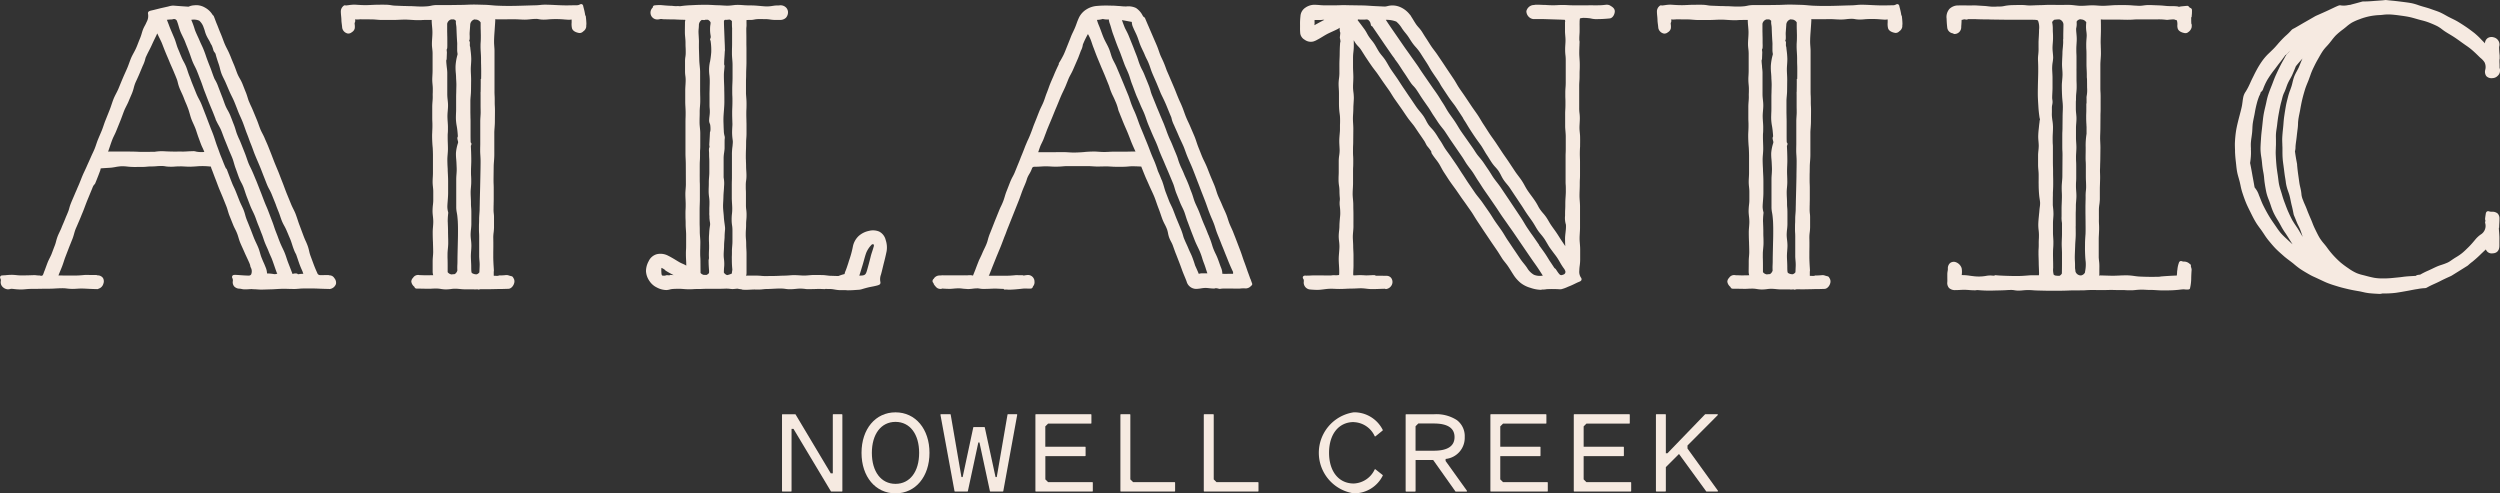 <svg xmlns="http://www.w3.org/2000/svg" xmlns:xlink="http://www.w3.org/1999/xlink" width="191.311" height="37.757" viewBox="0 0 191.311 37.757"><rect x="0" y="0" width="191.311" height="37.757" fill="#333333" stroke="none"/><defs><clipPath id="a"><rect width="191.311" height="37.757" fill="#f6eae1"/></clipPath></defs><g clip-path="url(#a)"><path d="M465.78,1.624a.488.488,0,0,0-.264-.07.145.145,0,0,0-.063,0,4.835,4.835,0,0,1-.661.043l-.307,0c-.121,0-.24-.006-.385,0l-1.231,0h0c-.124,0-.246-.007-.366-.014a6.943,6.943,0,0,0-.751,0c-.111.006-.215.011-.313.011-.325,0-.562-.019-.651-.026l-.051,0-.092,0c-.117-.006-.316-.016-.52-.016a.58.58,0,0,0-.115.009,1.086,1.086,0,0,1-.162.019.618.618,0,0,0-.493.465.624.624,0,0,0,.384.569l.07.021a.25.25,0,0,0,.109.013h.174c.146,0,.329,0,.476,0l1.326.042c.026,0,.039,0,.293.012a.394.394,0,0,0,.093,0,.076.076,0,0,1,.034.051.23.23,0,0,0,.017.059.22.22,0,0,0-.02.093c0,.079,0,.325,0,.674,0,.1.009.205.018.318s.021.247.021.381c0,.1-.007.213-.014.324s-.015.25-.015.379a3.467,3.467,0,0,0,.024.433,3.2,3.2,0,0,1,.022.4c0,.2,0,.308,0,.411s0,.212,0,.425,0,.312,0,.416,0,.21,0,.42-.008.3-.016.406-.017.215-.017.43,0,.316.006.422.005.208.005.415-.005.309-.011.412-.012.213-.011.427l0,.839c0,.119.011.246.022.379s.024.286.024.438l0,.818c0,.135,0,.271-.007.406s-.007.277-.007.414,0,.286,0,.426,0,.264,0,.392c0,.157,0,.308,0,.452,0,.128,0,.25,0,.365,0,.221,0,.312.009.408s.01.214.01.515c0,.12-.008.251-.017.391-.011.166-.022.345-.022.534,0,.139,0,.284-.009.433s-.01.324-.01.494a1.689,1.689,0,0,0,.056.648c.007.017.015.036.014.181,0,.161-.02.321-.037.475s-.032.289-.034.421c0,.24.007.447.017.6l-.3-.446c-.034-.05-.074-.114-.122-.19-.072-.114-.159-.252-.262-.405-.057-.084-.12-.172-.187-.264s-.147-.205-.222-.315c-.061-.09-.117-.187-.174-.285s-.126-.217-.2-.322a3.419,3.419,0,0,0-.233-.294,3.109,3.109,0,0,1-.21-.264,2.236,2.236,0,0,1-.176-.291,4.017,4.017,0,0,0-.286-.469c-.061-.091-.133-.187-.211-.294-.095-.128-.2-.27-.308-.431-.079-.117-.148-.241-.216-.366s-.145-.26-.227-.383-.171-.24-.26-.358-.172-.227-.251-.346L458,13.569c-.08-.12-.163-.239-.246-.358s-.166-.237-.246-.358l-.479-.724c-.08-.12-.163-.237-.247-.354s-.162-.227-.239-.343-.154-.237-.231-.357-.152-.239-.231-.357-.148-.234-.219-.353-.149-.248-.229-.368-.164-.238-.248-.356-.161-.226-.237-.341l-.473-.706c-.079-.118-.16-.234-.239-.347s-.147-.21-.216-.313c-.08-.119-.15-.239-.218-.356s-.131-.226-.2-.328l-.448-.668c-.141-.209-.194-.291-.243-.365s-.088-.135-.2-.3l-.4-.591c-.07-.1-.146-.2-.221-.3s-.139-.182-.2-.274c-.075-.111-.144-.221-.21-.325s-.119-.189-.176-.275c-.1-.149-.185-.285-.255-.4-.05-.08-.092-.149-.128-.2a2.7,2.7,0,0,0-.208-.257,2.547,2.547,0,0,1-.2-.248c-.082-.122-.155-.241-.217-.344-.048-.079-.09-.149-.126-.2l-.019-.031a.669.669,0,0,0-.13-.183,1.867,1.867,0,0,0-.732-.561,1.485,1.485,0,0,0-.936-.077l-.038.009a.791.791,0,0,1-.215.032c-.269-.011-.539-.024-.808-.038-.1-.005-.208-.012-.312-.019-.134-.009-.269-.018-.405-.023-.154-.006-.309-.007-.464-.009l-.558-.009c-.162,0-.324-.007-.485-.009-.141,0-.282,0-.422.007-.122,0-.245.011-.364.007l-.35,0c-.145,0-.291,0-.433,0s-.255-.01-.382-.021-.273-.019-.4-.022a1.228,1.228,0,0,0-.692.234.841.841,0,0,0-.359.642,5.052,5.052,0,0,0-.031.669c0,.066,0,.133,0,.2a3.879,3.879,0,0,0,.018.467.679.679,0,0,0,.337.465.791.791,0,0,0,.666.131,1.463,1.463,0,0,0,.314-.141l.051-.027c.113-.061.223-.127.333-.194s.2-.121.3-.177c.142-.078.29-.145.437-.212s.286-.13.424-.2a.4.4,0,0,0,.134-.1.362.362,0,0,1,.021.063.745.745,0,0,0,.006.152.417.417,0,0,0,.041.168c-.009.151-.028.282-.035.336,0,.024,0,.038,0,.038a.324.324,0,0,0,.009.064,1.012,1.012,0,0,1,.036.256.41.41,0,0,0-.029.158c-.017.217-.026.454-.029.765,0,.122-.006.243-.011.364s-.01.262-.011.392,0,.268,0,.4,0,.238,0,.358a3.1,3.1,0,0,1-.03.362,3.442,3.442,0,0,0-.032.395c0,.131.007.261.015.391s.014.242.014.363l0,.753c0,.226.011.44.032.637.006.053.013.106.02.159.01.075.02.151.025.226a6.1,6.1,0,0,1,0,.642c0,.074,0,.148,0,.222,0,.089,0,.178-.006.267l-.014.17c-.016.185-.032.373-.034.561,0,.13.007.26.014.39s.015.242.014.363a2.851,2.851,0,0,1-.033.357,3.172,3.172,0,0,0-.036.4c0,.131,0,.263,0,.394s0,.242,0,.363,0,.241-.007.363-.007.263-.007.395a3.051,3.051,0,0,0,.036.4,2.737,2.737,0,0,1,.033.357c0,.212.011.415.03.6a1,1,0,0,1-.008.2,1.475,1.475,0,0,0-.01.218c0,.088.013.179.023.273a3.5,3.5,0,0,1,.026.509c0,.1-.014.207-.024.311l-.007.081c-.016.186-.032.371-.033.557,0,.12-.014.241-.026.361a3.873,3.873,0,0,0-.028.4,3.576,3.576,0,0,0,.029.4,3.365,3.365,0,0,1,.027.365c0,.162-.014.325-.027.487s-.028.333-.028.5.01.322.02.483.021.335.019.5a1.365,1.365,0,0,1-.013.233,1.293,1.293,0,0,1-.314.018,1.174,1.174,0,0,0-.3.018.415.415,0,0,1-.065,0l-1.1-.006c-.093,0-.242,0-.386.009s-.292.012-.438.009a.178.178,0,0,0-.161.082.168.168,0,0,0,.026.166c.013.016.047.057.041.191a.532.532,0,0,0,.5.624l.088.007c.119.009.25.019.4.019h.086c.158,0,.315-.024.472-.043.142-.018.285-.035.428-.04s.288,0,.433.007.295.011.44.007c.116,0,.232-.008.347-.013.174-.008.349-.015.522-.016.108,0,.216-.006.324-.011.128-.006.254-.013.384-.011a3.431,3.431,0,0,1,.346.029c.121.014.242.028.364.031.211,0,.422,0,.634-.012.149-.006.3-.011.446-.013a.129.129,0,0,0,.074.024.564.564,0,0,0,.474-.394.51.51,0,0,0-.076-.453.435.435,0,0,0-.368-.165c-.261-.006-.522-.008-.814-.009a.181.181,0,0,0-.128-.046h0c-.079,0-.179.005-.279.01s-.19.01-.26.01a2.064,2.064,0,0,1-.268-.011c-.088,0-.173-.01-.235-.01s-.177.006-.3.012l-.226.011-.007-.008a.114.114,0,0,1-.021-.079c0-.116.005-.232.011-.348s.012-.244.011-.366l0-.714c0-.121-.007-.242-.012-.363s-.012-.234-.012-.351-.008-.244-.014-.366-.013-.232-.014-.348c0-.133.011-.265.023-.4s.025-.284.024-.425,0-.278,0-.417,0-.27,0-.405,0-.261-.005-.392-.005-.287-.006-.431-.013-.279-.025-.419-.024-.269-.024-.4.007-.274.015-.41.015-.279.015-.418l0-.828c0-.138,0-.277.008-.416s.007-.275.008-.413,0-.278-.01-.418-.01-.274-.009-.411,0-.277.008-.415.007-.275.008-.413l.008-.828c0-.137-.007-.273-.015-.409s-.015-.261-.015-.391.008-.262.016-.393.015-.271.016-.408.01-.261.018-.392.019-.271.019-.408a3.476,3.476,0,0,0-.031-.417,3.276,3.276,0,0,1-.03-.384c0-.124.006-.248.012-.372s.012-.263.012-.393-.006-.263-.012-.394-.012-.248-.012-.372V5.569a3.812,3.812,0,0,1,.029-.408,4.089,4.089,0,0,0,.03-.438c0-.138,0-.276-.006-.414,0-.014,0-.027,0-.041.042.073.085.146.131.215a2.126,2.126,0,0,0,.212.254,1.894,1.894,0,0,1,.186.221c.069.1.133.207.2.311s.142.228.217.339l.122.181c.1.153.206.305.312.457.083.12.169.23.25.336s.14.181.2.269c.088.126.169.245.243.354s.127.187.184.268c.156.223.206.293.257.364l.178.251c.072.1.141.214.212.328s.155.25.242.373l.483.683c.086.123.168.245.248.364s.151.223.224.327c.106.152.215.287.312.407.075.093.143.177.2.253.078.111.152.221.223.327s.122.182.179.264c.219.313.374.547.4.585s.058.105.093.173.064.124.079.148.041.056.082.106a3.808,3.808,0,0,1,.264.353.383.383,0,0,0,.087.235c.076.121.164.236.253.352s.162.21.234.323.128.215.188.326c.073.135.146.269.231.394.065.1.128.195.191.293.084.131.168.262.257.389s.17.239.257.358c.073.1.146.2.218.3l.4.581c.06.086.121.169.182.254.077.106.154.213.228.321.056.082.114.164.172.245.1.14.2.28.29.427l.032.052c.13.211.26.422.4.627.074.11.147.22.22.331.088.134.175.267.265.4l.223.33c.089.132.178.265.268.4l.431.628c.072.105.14.214.208.323s.133.213.2.317.149.2.228.3.158.2.228.307.153.237.228.356c.06.1.12.192.181.286a2.65,2.65,0,0,0,.548.614,2.172,2.172,0,0,0,.738.367,2.656,2.656,0,0,0,.8.155.149.149,0,0,0,.082-.024,1.447,1.447,0,0,0,.314-.018.585.585,0,0,1,.1-.01,8.505,8.505,0,0,1,.9.007c.079,0,.133.006.155,0a2.592,2.592,0,0,0,.515-.184l.186-.074c.1-.041.21-.093.323-.148s.2-.1.311-.144c.133-.056.2-.084.225-.17a.2.2,0,0,0-.045-.176.8.8,0,0,1-.123-.519,3.272,3.272,0,0,1,.032-.39,3.6,3.6,0,0,0,.034-.429c0-.142,0-.283,0-.423s0-.266,0-.4c0-.147-.011-.293-.023-.436s-.021-.259-.021-.385c0-.147.009-.29.017-.429s.016-.265.016-.391l0-.818c0-.265,0-.364,0-.458s0-.166,0-.36c0-.131-.009-.267-.019-.406s-.02-.281-.02-.425.005-.275.01-.414.01-.281.01-.419,0-.3.01-.438.009-.269.009-.4c0-.188,0-.363,0-.519l0-.311c0-.129,0-.255-.008-.373,0-.1-.007-.194-.007-.283,0-.294.015-.517.02-.6a.309.309,0,0,0,0-.053v-.044c0-.1.008-.328,0-.645,0-.1-.011-.2-.022-.314s-.025-.247-.025-.381c0-.106.007-.216.013-.329s.015-.244.015-.37a3,3,0,0,0-.026-.425,2.789,2.789,0,0,1-.023-.391c0-.206,0-.309,0-.412s0-.2,0-.406,0-.306,0-.408,0-.206,0-.411.007-.3.014-.4.014-.21.014-.419c0-.145,0-.29.008-.435s.008-.287.008-.426c0-.166-.011-.327-.021-.481-.009-.133-.018-.261-.018-.38,0-.253.009-.469.016-.629,0-.1.008-.178.007-.23a.338.338,0,0,0-.014-.12,1.17,1.17,0,0,1-.006-.148c0-.1.005-.2.012-.3s.013-.205.012-.308c0-.087,0-.173,0-.26,0-.116-.005-.233,0-.349a1.563,1.563,0,0,1,.025-.326,1.025,1.025,0,0,1,.35-.042c.119,0,.241.012.36.024a1.6,1.6,0,0,1,.165.029,1.723,1.723,0,0,0,.3.04A9.773,9.773,0,0,0,465.74,2.6c.26-.034.394-.385.381-.565-.015-.2-.173-.312-.341-.407m-16.509,4.07c.088.115.179.234.265.358s.158.236.236.356.158.245.24.363.169.253.249.376.151.234.226.343a1.858,1.858,0,0,0,.228.282,2.236,2.236,0,0,1,.269.34c.057.083.116.176.18.276.076.121.159.252.253.388.066.1.135.194.208.3s.163.231.248.355c.068.1.129.2.191.3s.126.208.195.308.134.2.2.3.13.2.2.3.149.2.228.3.148.18.214.276c.078.115.154.231.23.347s.156.238.236.356l.877,1.277c.065.095.124.193.184.291s.125.206.193.3.14.193.213.288.141.183.206.278.143.221.212.334.143.234.22.347.146.222.218.334.145.228.222.34.145.21.218.314.161.23.241.347l.455.663c.074.109.146.219.218.329s.15.228.227.341.155.221.233.332.154.216.229.326.153.219.231.328.155.219.231.33l1.122,1.646q.119.172.238.345c.075.111.152.219.23.328s.155.219.231.331.149.226.223.34c.058.09.116.18.175.269a1.19,1.19,0,0,1-.677-.061,1.43,1.43,0,0,1-.528-.531c-.082-.123-.175-.239-.268-.354s-.173-.216-.25-.33l-.218-.323c-.087-.13-.174-.26-.263-.389q-.114-.167-.226-.336c-.084-.126-.169-.252-.254-.377s-.151-.235-.223-.354-.152-.252-.235-.373-.168-.24-.253-.358-.164-.229-.244-.345-.155-.236-.23-.355-.154-.243-.235-.361l-.526-.757c-.089-.128-.187-.25-.285-.372s-.19-.236-.276-.361l-.52-.761c-.079-.116-.154-.234-.23-.352-.065-.1-.131-.205-.2-.306s-.148-.226-.221-.34-.137-.213-.207-.319-.151-.222-.227-.333-.139-.2-.207-.3-.16-.228-.242-.34c-.07-.095-.14-.19-.206-.287s-.13-.206-.191-.312-.132-.228-.206-.336-.135-.2-.2-.309-.14-.22-.214-.327a2.837,2.837,0,0,0-.257-.309,2.658,2.658,0,0,1-.232-.277,3.089,3.089,0,0,1-.182-.315,3.287,3.287,0,0,0-.2-.344c-.086-.124-.182-.241-.279-.358s-.183-.221-.264-.338-.165-.242-.246-.363-.164-.245-.248-.366-.171-.25-.255-.376-.159-.236-.239-.353-.165-.248-.246-.373-.157-.243-.238-.363c-.069-.1-.139-.2-.209-.3-.092-.131-.184-.261-.273-.394-.077-.116-.147-.237-.217-.359s-.142-.246-.22-.364a3.739,3.739,0,0,0-.238-.311,3.551,3.551,0,0,1-.217-.282c-.065-.1-.122-.2-.179-.3s-.128-.23-.2-.339-.139-.19-.212-.282-.124-.157-.181-.239a2.957,2.957,0,0,1-.159-.265,3.151,3.151,0,0,0-.178-.295c-.1-.138-.2-.273-.3-.407-.082-.106-.164-.212-.243-.321a.476.476,0,0,1,.04-.054l.034.006.039.005a4.663,4.663,0,0,0,.519,0,.269.269,0,0,1,.112,0,.5.5,0,0,1,.119.072.619.619,0,0,1,.061.08.672.672,0,0,1,.057.106.324.324,0,0,0,.012.054c0,.016.008.032.019.074a.142.142,0,0,0,.11.138l.708,1.033c.093.138.188.278.281.413l.484.7c.075.109.159.219.246.332m11.051,14.251-.424-.615c-.1-.141-.117-.167-.138-.194s-.06-.079-.331-.478c-.088-.129-.168-.264-.249-.4s-.161-.269-.248-.4l-.768-1.151c-.089-.135-.178-.269-.268-.4l-.089-.133q-.214-.319-.429-.637c-.091-.134-.19-.262-.289-.39s-.182-.234-.265-.355c-.065-.094-.125-.192-.185-.289s-.135-.218-.208-.323-.129-.189-.193-.284-.142-.212-.215-.316-.154-.2-.236-.3-.151-.177-.219-.272-.137-.2-.2-.3-.133-.2-.2-.294l-.563-.8c-.087-.123-.174-.246-.259-.37s-.17-.263-.252-.4c-.071-.117-.142-.233-.218-.347s-.163-.235-.246-.351-.176-.244-.259-.37c-.071-.108-.136-.22-.2-.332s-.141-.242-.218-.359c-.067-.1-.131-.2-.194-.306-.079-.127-.158-.254-.242-.377-.1-.148-.2-.29-.3-.427l-.76-1.1c-.169-.246-.231-.34-.287-.427s-.1-.158-.231-.343c-.072-.1-.149-.212-.227-.32s-.161-.224-.241-.339-.157-.223-.237-.334-.157-.218-.232-.327l-.918-1.332c-.265-.383-.412-.607-.495-.737a2.059,2.059,0,0,1,.8.134,2.077,2.077,0,0,1,.437.521,3.786,3.786,0,0,0,.25.332c.062.076.124.152.181.231s.121.18.179.271c.068.108.137.214.211.315s.156.2.239.29a3.789,3.789,0,0,1,.245.3l.05.071c.039.055.039.055.047.067l.108.169c.085.133.216.34.38.589.063.1.125.2.189.315.075.131.154.268.244.4.074.112.151.226.23.34s.162.236.241.356a2.308,2.308,0,0,1,.124.208,2.461,2.461,0,0,0,.138.231l.513.772c.1.146.2.283.3.414.089.115.174.226.246.335l.507.772a.407.407,0,0,1,.04.065,1.537,1.537,0,0,0,.147.249c.061.094.119.19.176.286.046.077.092.154.14.23.158.25.321.5.487.741.074.11.152.216.23.323s.151.206.223.311.133.214.2.324.133.232.208.343.14.215.208.324.14.223.214.332a3.008,3.008,0,0,0,.259.318,2.8,2.8,0,0,1,.236.288,3.264,3.264,0,0,1,.185.326,3.59,3.59,0,0,0,.2.353,3.969,3.969,0,0,0,.248.319c.081.1.161.194.231.3s.14.209.209.314.148.224.223.335.141.21.211.316.147.222.222.332.14.213.208.321.142.224.216.333.151.217.228.325.149.208.22.314.135.214.2.324.135.23.21.34.162.215.249.319a3.757,3.757,0,0,1,.232.3c.071.1.133.214.2.324s.133.233.208.344c.1.141.2.276.3.411.084.11.169.219.248.332s.168.261.247.4.147.249.228.369l.056.08a.74.74,0,0,1,.126.219.211.211,0,0,1-.152.279c-.162.069-.233.052-.335-.074-.073-.091-.138-.19-.221-.318a.231.231,0,0,0-.071-.074L461.5,21.7c-.076-.116-.209-.322-.348-.524-.03-.044-.068-.106-.114-.181-.074-.122-.168-.276-.284-.445-.062-.09-.131-.184-.2-.281s-.156-.211-.234-.324M443.154,2.72c.055,0,.138,0,.222,0a.314.314,0,0,0,.058,0v0a1.375,1.375,0,0,0,.383-.023.363.363,0,0,0,.084.022l-.01,0a.98.98,0,0,0-.18.087c-.192.1-.385.208-.576.313l0-.017a1.082,1.082,0,0,0,.013-.154,2.142,2.142,0,0,1,0-.23" transform="translate(-342.55 -1.191)" fill="#f6eae1"/><path d="M341.343,22.769c-.058-.164-.125-.353-.186-.512h0c-.018-.047-.042-.118-.073-.208-.053-.155-.126-.365-.218-.607-.043-.113-.083-.235-.126-.363-.049-.146-.1-.3-.159-.455l-.309-.81c-.069-.183-.088-.231-.121-.312l-.134-.342c-.034-.086-.076-.179-.122-.279s-.107-.23-.159-.364c-.035-.09-.066-.187-.1-.289-.038-.121-.078-.248-.13-.378s-.108-.254-.166-.379-.108-.234-.156-.353-.109-.254-.167-.38-.108-.233-.156-.352-.088-.244-.127-.367-.084-.263-.135-.39-.107-.256-.161-.383-.1-.236-.149-.354-.094-.235-.14-.352-.1-.263-.157-.393-.113-.252-.174-.376-.113-.23-.162-.348-.1-.249-.148-.372-.1-.246-.147-.368-.093-.251-.134-.377-.088-.266-.14-.395-.113-.267-.17-.4-.1-.238-.152-.355c-.058-.14-.12-.274-.18-.4s-.108-.232-.154-.344c-.061-.147-.112-.291-.16-.424s-.084-.237-.127-.341c-.1-.25-.146-.341-.186-.428s-.068-.147-.14-.32c-.05-.121-.1-.241-.145-.359s-.09-.228-.135-.337c-.056-.135-.112-.264-.164-.386s-.09-.21-.129-.3c-.115-.276-.208-.487-.258-.6l-.037-.083c-.007-.018-.02-.053-.037-.1-.041-.114-.106-.3-.195-.509-.037-.09-.081-.183-.126-.28s-.1-.206-.142-.314c-.03-.071-.06-.161-.095-.261-.047-.137-.1-.295-.168-.454-.051-.121-.105-.246-.159-.368l-.144-.334c-.129-.3-.24-.558-.284-.658l-.042-.1c-.046-.1-.149-.341-.254-.591a.221.221,0,0,0-.128-.147.53.53,0,0,1-.083-.116,1.508,1.508,0,0,0-.5-.562,1.352,1.352,0,0,0-.745-.119,2.991,2.991,0,0,1-.376-.018c-.079-.007-.158-.014-.235-.018-.051,0-.1-.006-.154-.01-.076-.006-.152-.011-.229-.013l-.318-.006a7.909,7.909,0,0,0-.934.027,1.746,1.746,0,0,0-.792.257,1.529,1.529,0,0,0-.573.619,5.058,5.058,0,0,0-.2.495c-.033.088-.065.176-.1.263-.046.113-.1.223-.151.333-.065.135-.129.27-.181.408-.07.185-.145.369-.22.554l-.126.315c-.063.162-.127.323-.2.48a6.761,6.761,0,0,1-.351.627.16.16,0,0,0-.023.107l0,.006c-.068.137-.225.458-.375.827-.026.064-.06.142-.1.233-.055.126-.121.276-.189.445-.041.1-.08.209-.12.322s-.088.244-.139.37-.085.227-.124.345-.08.234-.127.35-.1.225-.153.335-.108.225-.153.337c-.086.212-.118.3-.151.382-.039.1-.08.21-.218.548-.048.118-.1.25-.149.394-.061.167-.128.35-.208.545-.05.122-.1.243-.159.363s-.1.23-.151.346-.094.236-.14.354-.095.244-.145.366-.1.241-.145.361-.091.232-.139.347c-.058.141-.115.281-.172.422l-.116.286c-.045.111-.1.218-.158.325a3.919,3.919,0,0,0-.175.365c-.053.133-.105.266-.157.4l-.14.357c-.052.13-.093.264-.134.4s-.077.252-.125.374-.1.242-.16.362-.117.253-.168.382-.1.243-.147.364-.106.26-.158.39l-.35.89a3.9,3.9,0,0,0-.187.551,2.413,2.413,0,0,1-.118.352c-.046.115-.1.224-.152.331s-.1.212-.145.316c-.051.127-.108.244-.161.355s-.1.2-.134.293c-.122.306-.205.53-.238.62l-.187.467a.777.777,0,0,0-.23-.034c-.041,0-.082,0-.128.006s-.079.006-.122.006c-.067,0-.091,0-.1,0a.33.33,0,0,0-.071,0l-.349,0-.3,0c-.066,0-.175,0-.306,0-.194,0-.436.007-.652,0a.686.686,0,0,0-.12,0,1.874,1.874,0,0,1-.214.013.527.527,0,0,0-.351.167c-.029.028-.043.06-.037.064a.257.257,0,0,0-.115.173.2.2,0,0,0,.075.178.244.244,0,0,0,.041.111,1.4,1.4,0,0,0,.211.244.459.459,0,0,0,.348.084.134.134,0,0,0,.064-.023c.111.009.334.025.586.025.069,0,.15-.006.251-.016.124-.011.276-.025.444-.025h0a2.411,2.411,0,0,1,.3.026c.123.015.247.017.384.031a3.294,3.294,0,0,0,.363-.028,2.786,2.786,0,0,1,.322-.026.742.742,0,0,1,.167.009,2.093,2.093,0,0,0,.547.03c.127,0,.255-.006.383-.012a4.932,4.932,0,0,1,.579,0c.123.008.244.011.366.012.029.032.072.065.1.055a1.679,1.679,0,0,1,.271.006.435.435,0,0,0,.073,0h.068c.291-.008.595-.04.816-.063.121-.013.217-.024.269-.025s.116,0,.181,0a1.768,1.768,0,0,0,.343,0,.194.194,0,0,0,.133-.159.476.476,0,0,0,.117-.368.5.5,0,0,0-.545-.507c-.05.009-.125.013-.179.024a.6.6,0,0,1-.113.017.2.2,0,0,0-.086-.025l-.173,0c-.086,0-.183-.006-.266-.006-.034,0-.094,0-.178.012-.146.013-.365.033-.62.034-.122,0-.242,0-.37,0s-.264,0-.4,0h-.151c-.1,0-.014,0-.43,0a.154.154,0,0,0,.044-.054c.008-.018.036-.089.076-.19s.1-.249.157-.4l.321-.8c.046-.115.1-.237.151-.364s.12-.284.18-.435c.052-.129.1-.262.154-.4s.1-.275.159-.412c.065-.162.09-.229.115-.3s.057-.159.146-.378l.81-2.033c.054-.134.1-.271.15-.407.031-.088.062-.175.094-.262.061-.165.129-.328.2-.491l.091-.221c.026-.064.047-.131.068-.2a1.708,1.708,0,0,1,.082-.227c.033-.07.073-.138.113-.207a2.121,2.121,0,0,0,.181-.361c.065-.181.09-.2.3-.2.141,0,.278-.007.419-.016.122-.008.246-.016.368-.016s.266.008.4.016a5.664,5.664,0,0,0,.834-.008c.128-.011.256-.023.384-.023h1.2l.384,0c.145,0,.257.008.386.016s.263.017.4.017h0l.234-.006c.145,0,.288-.008.431-.006.108,0,.215.008.322.014s.231.015.347.015c.37,0,.4,0,.437,0h.165c.129,0,.258-.01.384-.021a3.154,3.154,0,0,1,.352-.018c.286.005.517.016.648.025a.507.507,0,0,0,.028.087c.038.093.076.188.113.282.049.124.1.248.15.371s.1.229.152.344c.045.1.089.2.133.3.061.14.125.28.191.421s.145.312.212.471.124.327.181.492c.049.143.1.286.154.426.063.158.119.32.174.482.038.113.077.225.118.336a3.878,3.878,0,0,0,.187.409,3.417,3.417,0,0,1,.176.386,2.141,2.141,0,0,1,.074.29,2.381,2.381,0,0,0,.086.333,2.685,2.685,0,0,0,.146.316,2.582,2.582,0,0,1,.126.267l.1.28c.052.142.1.283.16.423l.123.318c.049.127.1.255.148.382s.087.231.129.348.081.227.125.338.083.206.126.308c.051.122.1.244.149.369a.761.761,0,0,0,.821.576,2.8,2.8,0,0,0,.291-.035,2.325,2.325,0,0,1,.32-.034c.106,0,.206.011.308.022s.208.022.311.023a.379.379,0,0,0,.169-.025.914.914,0,0,1,.264.047.237.237,0,0,0,.11,0,1.8,1.8,0,0,1,.247-.022l1.137.005a.728.728,0,0,0,.149-.007,2.521,2.521,0,0,1,.311-.011.553.553,0,0,0,.509-.2.146.146,0,0,0,.067-.069.172.172,0,0,0-.01-.138c-.028-.073-.068-.186-.113-.314m-8.68-9.586-.019-.044,0,0ZM329.9,6.478c.046.116.1.234.15.352s.1.236.151.356l.288.713a2.065,2.065,0,0,1,.076.211,4.065,4.065,0,0,0,.157.426c.03.077.07.159.115.251.052.107.11.228.166.367a3.277,3.277,0,0,1,.213.593,1.2,1.2,0,0,0,.094.28c.052.128.1.26.156.39s.1.261.156.389c.059.144.12.284.179.419s.106.241.152.354c.086.21.158.4.214.543.037.1.068.176.092.235.1.241.215.494.284.642l.011.023c-.026,0-.054,0-.09,0-.4.006-.5.009-.546.011s-.049,0-.235,0l-.756,0c-.139,0-.277.007-.41.014s-.231.011-.346.012c-.186,0-.354-.013-.493-.022-.1-.007-.191-.013-.26-.013-.373,0-.718.029-.743.034,0,0-.336.037-.835.043-.124,0-.258-.007-.4-.016s-.3-.018-.46-.018c-.176,0-.351,0-.519.005-.57.008-1.061,0-1.289,0h-.063c.018-.049.034-.1.051-.147.033-.1.065-.193.1-.287s.083-.188.127-.28.1-.2.136-.3c.054-.134.1-.27.154-.406s.1-.278.159-.415c.061-.152.125-.3.189-.454.05-.118.1-.237.149-.356l.133-.328c.065-.16.129-.321.2-.48.051-.122.1-.245.151-.367.06-.147.119-.294.181-.44s.121-.269.184-.4.123-.261.18-.393c.042-.1.08-.2.119-.294s.082-.21.127-.313.094-.191.144-.284.107-.2.153-.3c.086-.194.17-.389.255-.584l.136-.313c.037-.083.069-.169.1-.254l.085-.225c.019-.052.037-.1.059-.155a1.252,1.252,0,0,0,.142-.439.333.333,0,0,1,.037-.1,6.432,6.432,0,0,1,.355-.724,3.5,3.5,0,0,1,.2.407c.039.1.074.2.109.307s.073.217.114.32c.029.073.063.162.1.264.05.132.108.286.174.452Zm2.7,3.773c-.05-.124-.1-.248-.16-.375s-.112-.255-.165-.387-.091-.249-.133-.377-.09-.274-.145-.407-.111-.272-.167-.407l-.148-.362c-.052-.129-.106-.257-.16-.385l-.128-.307c-.05-.121-.1-.242-.153-.363l-.138-.328c-.05-.119-.11-.235-.17-.35s-.112-.213-.158-.324-.082-.226-.117-.342-.077-.248-.127-.368c-.063-.151-.139-.3-.216-.444s-.146-.279-.206-.424-.118-.3-.173-.452-.11-.3-.171-.447a3.512,3.512,0,0,1-.161-.453,1.479,1.479,0,0,0,.444-.071,1.415,1.415,0,0,0,.466.038,1.15,1.15,0,0,0,.075.327c.046.124.082.251.118.378s.079.274.128.407c.044.117.086.235.129.353.05.14.1.28.153.42s.106.271.161.405c.049.119.1.238.143.359s.09.241.133.363c.049.136.1.273.15.408s.109.261.167.39.109.241.157.364.087.249.126.375.084.271.136.4.094.245.139.369.1.266.15.4.108.257.165.386.108.244.158.369.111.259.171.387.112.241.161.364.092.248.135.373.092.269.145.4.109.263.165.394.1.242.153.364.111.256.17.383.113.244.165.37.1.247.143.371.1.264.153.394.109.258.166.386.108.246.159.371.108.255.163.383.108.248.159.373l.32.766c.048.117.084.239.12.361s.074.25.122.37l.113.279c.059.145.118.291.175.436.048.123.106.242.164.361s.111.228.156.345.083.24.121.36.077.247.124.368.085.226.127.34c.049.131.1.262.147.393l.284.73c.067.17.146.336.225.5s.146.305.208.463c.052.131.1.265.139.4s.088.273.14.406.1.275.142.413c.038.118.075.235.118.351-.147,0-.275,0-.407,0a.772.772,0,0,0-.251.042c-.1-.246-.2-.463-.252-.578a.864.864,0,0,1-.041-.1c-.026-.09-.1-.327-.222-.643-.036-.091-.082-.188-.13-.291s-.107-.228-.158-.355c-.041-.1-.09-.209-.14-.317s-.1-.218-.147-.333a1.673,1.673,0,0,1-.1-.275,4.934,4.934,0,0,0-.264-.732c-.044-.111-.091-.221-.137-.332s-.089-.211-.132-.318-.084-.216-.125-.324-.085-.222-.128-.332-.1-.222-.151-.33-.1-.2-.142-.31-.084-.218-.126-.328-.083-.219-.126-.329c-.053-.134-.093-.273-.133-.412-.036-.123-.071-.247-.115-.367a1.317,1.317,0,0,0-.087-.216.374.374,0,0,1-.023-.054c-.088-.231-.182-.44-.227-.539l-.029-.071c-.024-.079-.1-.319-.227-.641-.036-.091-.078-.187-.123-.29s-.1-.23-.15-.356c-.04-.1-.078-.2-.119-.309s-.087-.231-.134-.349c-.075-.188-.106-.263-.14-.345s-.075-.18-.172-.424c-.041-.1-.088-.215-.137-.333-.057-.135-.117-.28-.178-.434-.046-.114-.088-.235-.132-.359s-.1-.277-.155-.418m5.534,9.162c-.047-.121-.093-.243-.142-.363s-.1-.244-.153-.365-.1-.233-.147-.35-.093-.241-.138-.361-.091-.242-.139-.361-.107-.248-.163-.368-.105-.225-.151-.339-.087-.244-.125-.366-.078-.248-.124-.365-.1-.251-.142-.373-.088-.237-.134-.35c-.054-.135-.111-.264-.167-.388s-.1-.218-.139-.321c-.059-.148-.122-.283-.181-.409-.049-.105-.095-.2-.131-.3a3.856,3.856,0,0,1-.142-.4,3.24,3.24,0,0,0-.115-.327c-.043-.107-.09-.221-.14-.339s-.114-.272-.172-.417c-.048-.121-.1-.243-.16-.367s-.115-.253-.167-.384-.1-.253-.143-.38-.1-.26-.146-.388-.11-.268-.166-.4-.1-.241-.15-.357c-.058-.145-.116-.284-.172-.416s-.1-.232-.14-.339l-.314-.774a2.9,2.9,0,0,1-.127-.382,3.19,3.19,0,0,0-.138-.413c-.077-.194-.117-.291-.157-.387s-.08-.192-.158-.387a3.575,3.575,0,0,0-.182-.394,3.325,3.325,0,0,1-.17-.366c-.076-.19-.106-.288-.137-.385s-.065-.206-.145-.406-.116-.293-.153-.391-.075-.2-.153-.389l-.273-.677c-.055-.136-.12-.263-.181-.381-.051-.1-.1-.19-.135-.279-.09-.224-.155-.408-.2-.533.088.014.354.062.756.139a.96.96,0,0,0,.091.4c.051.127.109.248.166.366s.1.21.143.314c.051.124.093.247.133.365s.078.23.121.336c.059.143.123.274.182.4.048.1.093.192.13.28a4.177,4.177,0,0,0,.182.4c.034.064.066.126.131.28.054.129.1.261.143.392s.091.266.143.391c.062.148.125.29.184.425.053.119.1.232.148.34.1.241.184.446.242.589l.074.181c.022.052.061.131.11.231.079.162.187.382.294.634.056.133.113.275.172.419s.127.313.193.467a.655.655,0,0,1,.057.161,2.138,2.138,0,0,0,.19.526c.057.135.117.269.176.4s.121.271.178.407.12.269.182.4.125.267.183.4.108.275.158.414.1.276.157.412.114.265.173.4.123.275.18.414c.069.167.133.338.2.508l.21.548c.062.159.124.317.183.475.085.226.174.451.262.676l.117.3c.074.19.135.365.191.524.048.137.091.262.135.374.13.333.175.435.217.53.035.078.067.151.145.35.043.11.079.225.115.341s.08.254.128.378.1.251.15.375l.132.33c.052.133.1.263.155.387l.127.318c.066.168.128.321.181.451l.1.251c.155.394.32.742.391.892a.162.162,0,0,0,0,.113l0,.01h-.028l-.15,0c-.164,0-.414.008-.647,0H339.2a1.227,1.227,0,0,0-.1-.471c-.045-.112-.086-.228-.127-.346s-.089-.252-.139-.379-.1-.236-.158-.354-.108-.231-.156-.351-.082-.233-.119-.352-.08-.255-.129-.38-.093-.237-.139-.357M320.2,22.66l0,0h0Z" transform="translate(-245.661 -1.428)" fill="#f6eae1"/><path d="M780.108,17.421c0-.11.005-.22.012-.331s.014-.23.012-.345a.556.556,0,0,0-.13-.4.618.618,0,0,0-.421-.142.63.63,0,0,1-.236-.027.193.193,0,0,0-.167.008.229.229,0,0,0-.092.177c-.035.194-.053.372-.054.4a.347.347,0,0,0,.01.063.632.632,0,0,1,.019.092.214.214,0,0,0-.018.167.771.771,0,0,1-.357.872,2.093,2.093,0,0,0-.4.373c-.156.188-.318.382-.483.545l-.044.044c-.17.168-.331.327-.488.454a3.9,3.9,0,0,1-.439.3c-.061.037-.119.072-.172.107-.125.082-.2.135-.257.174a1.421,1.421,0,0,1-.352.189c-.115.05-.232.088-.346.125s-.229.075-.335.121c-.132.057-.255.116-.37.172-.1.048-.2.094-.284.133-.3.13-.515.247-.607.3l-.035.02a.628.628,0,0,1-.087.013.856.856,0,0,0-.177.033.16.16,0,0,0-.066.05l-.256.016c-.249.014-.507.029-.755.064-.17.024-.338.04-.505.056l-.23.023a6.6,6.6,0,0,1-.753.039,3.81,3.81,0,0,1-.683-.045c-.248-.046-.5-.112-.689-.163-.058-.016-.118-.031-.178-.046a3.156,3.156,0,0,1-.493-.153,3.521,3.521,0,0,1-.6-.347l-.031-.022a6.981,6.981,0,0,1-.614-.458,7.4,7.4,0,0,1-.57-.566,6.4,6.4,0,0,1-.427-.531l-.073-.1c-.06-.079-.124-.156-.188-.233a3.829,3.829,0,0,1-.307-.406c-.1-.159-.184-.329-.274-.51l-.1-.206a4.75,4.75,0,0,1-.193-.447c-.039-.1-.078-.2-.122-.3-.105-.241-.212-.488-.309-.749-.053-.144-.11-.27-.16-.383s-.085-.192-.114-.275l-.014-.041a1.5,1.5,0,0,1-.124-.425c0-.041-.008-.1-.021-.2-.018-.132-.047-.26-.076-.385s-.05-.218-.065-.323l-.1-.712c-.044-.322-.064-.558-.073-.655l0-.053c0-.016-.01-.06-.022-.124-.031-.165-.09-.477-.134-.81a.433.433,0,0,0-.009-.058,1.1,1.1,0,0,0,.043-.329c.006-.153.028-.305.049-.459.012-.088.024-.176.034-.264.027-.244.055-.488.087-.728.013-.107.019-.216.023-.325,0-.093.008-.186.019-.278.02-.169.054-.334.088-.5.021-.1.042-.2.059-.3.038-.22.091-.509.159-.795.055-.229.122-.469.217-.779.052-.168.122-.336.189-.5.036-.085.071-.169.1-.255s.068-.181.1-.272a4.973,4.973,0,0,1,.189-.481c.117-.247.233-.488.366-.72l.065-.115c.11-.194.223-.395.347-.581a3.037,3.037,0,0,1,.3-.363c.072-.078.142-.155.207-.235s.107-.135.159-.2a3.97,3.97,0,0,1,.335-.4,5.448,5.448,0,0,1,.523-.438l.075-.057c.067-.052.133-.106.2-.161a3.126,3.126,0,0,1,.42-.311,4.019,4.019,0,0,1,.592-.262l.091-.035a4.765,4.765,0,0,1,.714-.2,4.955,4.955,0,0,1,.682-.082l.054,0c.082-.006.163-.014.243-.022a3.254,3.254,0,0,1,.5-.027c.275.011.544.045.748.072.271.037.514.07.745.117.191.038.379.093.56.145l.174.05.232.062a4.738,4.738,0,0,1,.5.148c.2.075.454.177.7.3a2.514,2.514,0,0,1,.372.246c.083.063.167.125.253.18s.2.127.307.189c.125.076.251.152.375.233.177.117.349.241.521.365l.13.093c.067.048.134.095.2.142.15.1.3.208.441.323.2.168.4.357.579.536.05.049.1.1.152.142a1.384,1.384,0,0,1,.289.317.823.823,0,0,1,.058.568.574.574,0,0,0,.08.49.545.545,0,0,0,.454.156A.587.587,0,0,0,780,5.8a.524.524,0,0,0,.175-.389.46.46,0,0,0-.034-.213h0s0,0,0,0c0-.155,0-.319-.009-.438,0-.065,0-.116,0-.144a.628.628,0,0,1,.011-.105.241.241,0,0,0,.005-.075c0-.011,0-.032,0-.056l0-.088c0-.02,0-.066-.009-.129-.012-.127-.032-.341-.033-.575a.536.536,0,0,0,.021-.277.577.577,0,0,0-.432-.453.554.554,0,0,0-.459.054.505.505,0,0,0-.212.368.275.275,0,0,0,0,.042.7.7,0,0,0-.084-.094c-.063-.062-.124-.126-.187-.19a5.606,5.606,0,0,0-.551-.519c-.2-.153-.4-.306-.617-.453-.2-.135-.407-.27-.644-.412-.143-.086-.294-.159-.445-.233-.079-.038-.157-.077-.235-.117s-.163-.087-.243-.133c-.142-.079-.284-.158-.432-.224s-.309-.121-.468-.175c-.083-.029-.167-.057-.25-.088-.155-.057-.314-.1-.474-.147-.086-.024-.171-.048-.256-.074s-.145-.047-.217-.071a3.955,3.955,0,0,0-.5-.145c-.217-.043-.436-.07-.669-.1l-.081-.01c-.233-.029-.475-.06-.732-.084s-.364-.037-.428-.044a.476.476,0,0,0-.157,0c-.027,0-.07.009-.154.016l-.393.029c-.135.009-.263.018-.381.028-.3.025-.545.029-.67.032a.58.58,0,0,0-.127.007l-.071.02c-.124.034-.393.11-.687.185a.745.745,0,0,0-.108.034c-.02.005-.06.011-.222.033A1.509,1.509,0,0,1,768,.414c-.1-.024-.154,0-.334.077-.155.069-.3.141-.446.209-.12.057-.235.112-.344.161-.254.115-.467.209-.607.271-.114.05-.183.081-.222.1-.086.05-.375.218-.766.44-.115.065-.237.136-.365.211s-.283.165-.432.25l-.1.054a.5.5,0,0,0-.189.139,4.278,4.278,0,0,1-.425.417,7.813,7.813,0,0,0-.629.663l-.16.181c-.118.132-.25.257-.38.383-.066.063-.133.127-.2.192a4.191,4.191,0,0,0-.469.566,6.5,6.5,0,0,0-.376.616c-.086.154-.164.313-.241.469l-.082.164c-.057.114-.111.232-.165.35a5.346,5.346,0,0,1-.344.668,1.183,1.183,0,0,0-.185.391c-.032.14-.051.282-.07.425s-.034.259-.063.385c-.049.218-.106.434-.163.65-.044.17-.089.339-.13.51-.066.275-.117.509-.151.751s-.057.489-.071.762c-.011.215,0,.433.007.644l0,.12c.009.226.029.467.063.758l.022.2c.019.185.039.372.074.56.029.156.073.311.118.468.025.089.051.179.074.27s.046.2.068.3a4.994,4.994,0,0,0,.128.513c.077.238.172.518.283.79.094.233.207.458.315.675l.042.085c.115.232.246.5.393.742.1.172.221.333.335.489.049.066.1.133.145.2s.108.159.162.24a5.084,5.084,0,0,0,.319.449l.024.029c.167.2.339.411.527.606.149.154.312.3.469.438l.149.132c.144.129.3.246.45.359.07.052.14.105.21.159s.137.109.2.165c.137.112.279.227.429.328.228.153.465.289.688.416.169.1.346.177.517.254l.338.158c.193.092.392.187.6.266.226.087.461.158.688.227l.074.023c.256.078.521.139.777.2.231.053.48.1.784.151.1.017.206.04.31.064a4.084,4.084,0,0,0,.479.088c.261.027.529.043.8.056h.02a.645.645,0,0,0,.148-.021.438.438,0,0,1,.086-.014,6.9,6.9,0,0,0,1-.049c.294-.042.613-.1.975-.166l.1-.019c.186-.037.372-.073.56-.1a4.12,4.12,0,0,1,.568-.071.341.341,0,0,0,.2-.062l.132-.07c.154-.08.309-.15.457-.217s.273-.124.394-.187c.344-.178.624-.3.759-.361l.087-.04c.026-.013.11-.066.235-.144l.517-.322c.128-.079.265-.164.4-.251a.785.785,0,0,0,.171-.121,3.2,3.2,0,0,1,.295-.243,8.45,8.45,0,0,0,.667-.6l.153-.146c.072-.068.144-.134.217-.2a.469.469,0,0,0,.516.3c.2-.006.525-.093.518-.605,0-.111,0-.223,0-.335s.005-.227,0-.34-.011-.23-.021-.344-.019-.22-.019-.33M761.115,11.4c-.006-.13-.013-.267-.009-.408a4.8,4.8,0,0,1,.053-.487c.013-.093.027-.192.039-.295.015-.118.021-.242.027-.368.007-.142.014-.287.035-.429s.055-.3.084-.444c.025-.12.049-.235.067-.343.06-.362.135-.643.159-.735l.009-.036a4.166,4.166,0,0,1,.14-.429c.014-.036.018-.054.014-.047,0-.01.014-.029.038-.072a.812.812,0,0,0,.039-.088.48.48,0,0,1,.021-.049.26.26,0,0,0,.027-.106.355.355,0,0,1,.04-.037.428.428,0,0,0,.133-.172,4.642,4.642,0,0,1,.345-.755,8.013,8.013,0,0,1,.476-.694l.1-.128c.139-.186.276-.372.42-.55.063-.079.123-.161.183-.243.048-.066.1-.133.146-.2s.055-.072.042-.068a.26.26,0,0,0,.106-.068c.111-.107.2-.211.267-.276h0c-.033.041-.072.087-.107.128s-.047.051-.072.077a1.008,1.008,0,0,0-.186.234c-.05.1-.1.192-.157.288-.077.138-.154.277-.227.422-.119.237-.236.482-.35.732-.076.167-.142.34-.208.514-.03.081-.061.162-.093.243l-.029.072c-.09.227-.18.456-.257.691a5.482,5.482,0,0,0-.133.532c-.019.088-.037.176-.059.264l-.01.041c-.059.246-.121.5-.159.76-.028.187-.047.377-.067.569l-.047.433c-.028.238-.056.478-.069.72l-.013.2c-.014.217-.029.442-.025.668a4.261,4.261,0,0,0,.06.566c.015.1.03.2.041.3l.016.153a6.369,6.369,0,0,0,.1.713,3.778,3.778,0,0,1,.062.465c.01.108.02.215.036.32.035.237.076.477.125.718a3.716,3.716,0,0,0,.188.586l.045.118c.039.1.074.209.11.313a5.4,5.4,0,0,0,.211.555,5.376,5.376,0,0,0,.3.544c.055.089.107.174.152.256l.116.213a4.863,4.863,0,0,0,.355.575c.115.171.219.339.315.493.064.1.125.2.184.292l.035.054c-.116-.1-.222-.2-.32-.29q-.089-.086-.182-.171a4.973,4.973,0,0,1-.41-.411,5.365,5.365,0,0,1-.339-.463c-.048-.071-.1-.142-.146-.212-.182-.258-.327-.479-.455-.7s-.242-.429-.394-.734c-.077-.154-.141-.316-.206-.481-.038-.1-.076-.192-.117-.289a1.7,1.7,0,0,0-.328-.591,1.376,1.376,0,0,1-.035-.17c-.029-.167-.059-.328-.087-.481-.025-.135-.05-.264-.07-.384-.071-.411-.133-.716-.159-.839l0-.011a5.317,5.317,0,0,0,.067-.731c0-.108,0-.225-.009-.347m3.21,5.531c-.093-.166-.175-.338-.256-.508L764,16.271c-.075-.154-.133-.314-.2-.483l-.074-.2a6.99,6.99,0,0,1-.233-.691c-.028-.1-.06-.2-.092-.3-.047-.148-.094-.3-.126-.448s-.053-.316-.072-.475c-.012-.1-.025-.2-.04-.3-.04-.256-.077-.513-.1-.773s-.039-.517-.05-.778c-.007-.157,0-.314.007-.473,0-.1.009-.2.01-.306s0-.21,0-.316c0-.154-.009-.309,0-.465s.031-.3.054-.449c.016-.108.033-.216.044-.326.03-.274.07-.547.124-.835.059-.317.113-.6.176-.824.044-.158.069-.259.087-.335a1.918,1.918,0,0,1,.166-.455c.054-.121.1-.244.142-.364s.074-.209.118-.305c.056-.124.12-.237.18-.344s.111-.2.153-.292c.146-.327.237-.563.271-.651.021-.036.176-.226.517-.607-.065.132-.119.269-.172.4-.037.095-.075.189-.115.28s-.1.2-.15.293a3.525,3.525,0,0,0-.2.41,3.645,3.645,0,0,0-.129.453c-.025.1-.049.205-.08.3s-.066.192-.1.287a4.139,4.139,0,0,0-.15.455l-.046.184c-.049.194-.1.386-.133.581-.048.274-.091.541-.128.8-.026.18-.04.358-.054.533-.007.091-.014.182-.024.271l-.014.14c-.023.227-.045.449-.056.667-.008.174,0,.345.006.514,0,.1.009.2.009.293v.135c0,.227,0,.451.018.672.013.179.037.352.06.517l.045.343c.026.216.051.414.081.585s.042.263.051.332a2.654,2.654,0,0,0,.074.381c.033.132.078.26.122.384.038.108.076.214.1.318.034.133.06.263.085.385s.047.231.074.333c.065.251.1.453.127.577a1.319,1.319,0,0,0,.035.156l.037.09c.042.1.112.268.193.474.034.086.078.174.124.266s.094.187.133.287.072.2.109.31c.027.08.055.163.083.245-.062-.1-.121-.2-.18-.3s-.108-.187-.165-.279-.119-.183-.181-.274c-.078-.114-.156-.228-.223-.348" transform="translate(-588.863 0)" fill="#f6eae1"/><path d="M680.6,2.578l0-.072a3.028,3.028,0,0,0,.023-.459.174.174,0,0,0-.127-.177.128.128,0,0,1-.053-.034.227.227,0,0,1-.046-.048.172.172,0,0,0-.181-.073c-.234.021-.44.042-.456.044l-.051.01c-.023.006-.056.014-.093.02a.229.229,0,0,0-.092-.032,3.4,3.4,0,0,0-.477-.024c-.094,0-.187,0-.28-.005s-.193-.016-.289-.025c-.266-.027-.534-.03-.8-.042-.137-.006-.272-.011-.409-.01a3.122,3.122,0,0,0-.346.031,2.711,2.711,0,0,1-.341.029c-.151-.012-.278-.012-.417-.024-.091-.007-.182-.015-.272-.02-.327-.017-.646-.016-1-.011-.19,0-.378.015-.566.028-.143.01-.286.02-.428.024a4.781,4.781,0,0,1-.48-.016c-.153-.01-.305-.022-.46-.018-.13,0-.261.01-.391.018a5.167,5.167,0,0,1-.543.016c-.115-.005-.23-.019-.345-.032-.138-.016-.277-.032-.416-.036s-.293,0-.439,0c-.108,0-.216,0-.325,0l-.3,0c-.145,0-.291-.005-.435-.005s-.291.006-.436.013c-.119.005-.238.011-.357.012s-.262.007-.393.012-.244.011-.365.012a2.712,2.712,0,0,1-.3-.019c-.108-.011-.218-.016-.324-.02l-.291.005c-.109,0-.218,0-.327.005a4.174,4.174,0,0,0-.528.037c-.065.009-.128.021-.191.034a1.571,1.571,0,0,1-.288.037c-.1,0-.2,0-.3.007s-.221.01-.329.006-.21-.016-.314-.028-.212-.024-.318-.029l-.278-.017c-.114-.007-.229-.015-.343-.02s-.235,0-.352,0c-.091,0-.181,0-.272,0h-.048c-.25-.005-.465-.009-.645,0a.948.948,0,0,0-.706.269.943.943,0,0,0-.214.739c.007.176.016.4.047.661a.5.5,0,0,0,.449.468.142.142,0,0,0,.1.048h0a.516.516,0,0,0,.524-.519l0-.045c.012-.159.024-.319.028-.518h.013a.462.462,0,0,0,.124-.027.3.3,0,0,1,.047-.013.45.45,0,0,1,.1.008c.071.01.148.027.2-.024h.469c.048,0,.118,0,.207.006.164.006.39.013.655.014.121,0,.25,0,.385.008.28.007.587.009.9.014.147,0,.3.005.443.006h.262c.106,0,.157,0,.547,0h.317c.146,0,.313,0,.5,0h.121c.3,0,.5,0,.559.068a1.481,1.481,0,0,1,.078.7c0,.2-.011.392-.022.588-.006.11-.013.22-.017.33,0,.128,0,.256,0,.386,0,.1.005.2,0,.306s-.012.189-.021.284a2.653,2.653,0,0,0-.021.414q.021.417.018.838c0,.19-.006.38-.011.569l-.008.276c-.007.3-.012.6-.013.906,0,.251.015.5.03.756l.01.156a9.172,9.172,0,0,0,.094.914.757.757,0,0,0,.019.077.16.16,0,0,1,.009.091.322.322,0,0,0-.026.1c0,.064-.013.129-.021.192s-.014.111-.019.166l-.022.216a5.729,5.729,0,0,0-.043.586c0,.133.01.263.021.392s.019.229.019.341a3.488,3.488,0,0,1-.025.358c-.013.126-.025.25-.025.372,0,.138,0,.274,0,.407,0,.11,0,.217,0,.324,0,.131.012.261.023.389s.02.228.021.34,0,.235,0,.352-.005.252,0,.377c0,.351.018.632.042.885.008.084.021.167.033.251s.029.189.035.284a1.876,1.876,0,0,1-.026.356c-.01.075-.02.147-.024.216-.006.092-.015.184-.025.276l-.021.208c-.021.219-.042.445-.043.672a3.546,3.546,0,0,0,.026.375,3.34,3.34,0,0,1,.025.353c0,.113,0,.226-.008.341s-.009.257-.008.388c0,.114,0,.229-.009.345s-.01.253-.009.382.005.244.009.368.008.24.009.362.007.243.012.367.01.241.012.363a.879.879,0,0,1-.013.192l-.036,0-.08,0a.284.284,0,0,0-.043-.005c-.058,0-.23,0-.381,0h0c-.059,0-.165.008-.3.019-.209.017-.494.04-.76.04l-.334,0c-.443-.007-1.064-.029-1.292-.054l-.091-.008a.126.126,0,0,0-.1.04l-.124-.007a1.653,1.653,0,0,0-.467.014,3.25,3.25,0,0,1-1.045.023c-.077-.008-.156-.019-.235-.03a3.626,3.626,0,0,0-.623-.047.288.288,0,0,0,.014-.069,1.6,1.6,0,0,0-.014-.463.728.728,0,0,0-.476-.467.464.464,0,0,0-.409.077.534.534,0,0,0-.167.449,1.194,1.194,0,0,1-.02.169,1.4,1.4,0,0,0-.024.224c0,.078,0,.157,0,.235,0,.125.008.25,0,.374a.582.582,0,0,0,.134.459.673.673,0,0,0,.523.156c.107,0,.215,0,.322-.009s.239-.009.358-.009.229.009.343.018.233.017.349.018a.739.739,0,0,0,.228-.015h.03c.043,0,.117.005.212.013a9.605,9.605,0,0,0,1.052.022c.28-.009.585-.009.9-.027.143-.009.286-.018.43-.018a1.333,1.333,0,0,1,.263.023,1.58,1.58,0,0,0,.312.027c.124,0,.251-.012.379-.025a4.076,4.076,0,0,1,.736,0c.269.022.532.02.775.028.121,0,.237.007.346.007h.743c.482,0,.95-.019.968-.023.034,0,.418-.006.884-.006.085,0,.184,0,.309-.012.213-.014.492-.021.8-.013.24.006.5.007.767,0,.248-.008.5-.008.75,0,.121,0,.241,0,.36,0,.18,0,.255,0,.334.008s.185.01.436.01a2.545,2.545,0,0,0,.363-.021c.134-.012.277-.025.428-.025.13,0,.237,0,.362.01s.275.011.418.011h.008c.12,0,.242.008.366.016s.271.018.41.018.269,0,.4,0a8.673,8.673,0,0,0,.918-.047c.1-.012.205-.025.306-.032a1.039,1.039,0,0,1,.171.007,1.4,1.4,0,0,0,.206.007c.044,0,.178-.011.179-.121a3.424,3.424,0,0,0,.087-.786c.006-.256.022-.485.029-.58,0-.032,0-.052,0-.055a.292.292,0,0,0-.016-.085c-.012-.043-.032-.113-.042-.163a.141.141,0,0,0-.084-.171.621.621,0,0,0-.445-.179.328.328,0,0,1-.141-.024.215.215,0,0,0-.141-.009.2.2,0,0,0-.106.137,2,2,0,0,0-.111.5.464.464,0,0,1-.007.049.994.994,0,0,0-.018.176c0,.056-.016.194-.019.239h-.007c-.147.005-.594.022-1.114.064a.95.95,0,0,0-.169.023,2.478,2.478,0,0,1-.371.008.135.135,0,0,0-.046.008c-.453,0-.818-.009-1.148-.025-.137-.007-.274-.025-.411-.044a4.562,4.562,0,0,0-.5-.048c-.21,0-.42,0-.629.014-.165.007-.331.015-.5.015s-.346-.006-.519-.012c-.133,0-.267-.01-.4-.011a.2.2,0,0,0-.11.021.111.111,0,0,1-.017-.032.435.435,0,0,0,.011-.119c0-.1,0-.21,0-.315,0-.121.006-.242,0-.363,0-.1-.013-.207-.024-.31s-.022-.2-.023-.295c0-.162,0-.324,0-.486l0-.117c0-.126,0-.251,0-.376s0-.255,0-.382.008-.251.014-.377.013-.254.015-.381,0-.258-.008-.387-.01-.248-.008-.372,0-.248,0-.373,0-.257,0-.385a3.314,3.314,0,0,1,.035-.376,3.617,3.617,0,0,0,.037-.41c0-.134,0-.268,0-.4s0-.257,0-.386.006-.257.01-.385.009-.268.011-.4,0-.267-.005-.4-.007-.257,0-.386.005-.254.01-.381.009-.271.01-.406l.009-.787c0-.131-.005-.262-.011-.393s-.012-.248-.011-.371.005-.254.01-.38.009-.257.009-.383l.006-.765c0-.135,0-.267.006-.395s.006-.25.006-.369c0-.158,0-.307,0-.446V8.741c0-.255-.005-.349-.011-.439s-.009-.149-.009-.323l0-.873,0-.874c0-.152.011-.3.022-.449s.021-.289.021-.425c0-.187-.006-.362-.012-.521,0-.129-.009-.247-.009-.351,0-.16.006-.323.011-.481s.009-.3.01-.441c0-.282,0-.53-.007-.705,0-.041,0-.079,0-.111a1.483,1.483,0,0,0,.208.017h.9c.184,0,.352,0,.51.007.139,0,.272.006.387.006.3,0,.411-.009.514-.017s.174-.012.383-.013c.13,0,.258,0,.383,0s.23,0,.34,0c.142,0,.278,0,.4,0s.216,0,.317,0a4.382,4.382,0,0,1,.648.032l.069.005c.024,0,.072,0,.135-.011.1-.01.253-.025.418-.026a.5.5,0,0,0,.165.054c.014.006.039.03.043.028a1.016,1.016,0,0,1,.038.226c0,.033,0,.066,0,.1a.825.825,0,0,0,.024.287c.079.257.409.335.546.356a.32.32,0,0,0,.264-.079.6.6,0,0,0,.261-.384c.011-.152.006-.217-.03-.266-.008-.211-.008-.4-.008-.487m-8.025,6.6c0,.12,0,.24,0,.357,0,.136,0,.268-.006.394s-.005.229-.005.334c0,.214.011.4.019.538,0,.079.009.142.009.186V11.2c0,.121,0,.271,0,.3h0a5.784,5.784,0,0,0-.067,1.041c0,.071,0,.157,0,.257,0,.14-.005.3-.006.488,0,.11,0,.227.009.348s.01.261.01.4l0,.746c0,.13.005.26.011.389s.01.24.01.357a2.609,2.609,0,0,1-.017.328,3.521,3.521,0,0,0-.021.48c0,.1,0,.213-.006.332,0,.147-.008.3-.007.475,0,.126,0,.258,0,.4l.008.7c0,.278.008.557,0,.83,0,.1-.011.2-.018.307-.009.141-.018.284-.022.427,0,.246-.008.493,0,.753.009.24.018.487.05.733a2.665,2.665,0,0,1-.046.751.651.651,0,0,0-.007.073.422.422,0,0,1-.3.227h-.048a.44.44,0,0,1-.378-.287c-.007-.067-.016-.138-.027-.212a.519.519,0,0,1-.009-.071l0-.1c0-.134,0-.268-.009-.4s-.012-.275-.009-.413.009-.288.015-.431c.005-.128.01-.255.014-.383s.011-.242.02-.363.017-.262.021-.394,0-.268,0-.4-.007-.24,0-.36c0-.163,0-.325,0-.488V17.76c0-.12,0-.239.006-.358s.005-.259.006-.388.011-.239.02-.359.021-.258.021-.387-.008-.255-.017-.383-.017-.242-.017-.363,0-.243.01-.365.01-.254.01-.381l0-.746c0-.127,0-.254-.008-.381s-.008-.244-.008-.365.007-.242.014-.363.015-.255.015-.383-.008-.251-.016-.377-.015-.239-.015-.359v-.736c0-.12.009-.239.018-.358s.019-.251.019-.377-.012-.253-.025-.38a3.486,3.486,0,0,1-.023-.356c0-.526,0-.584.008-.637s0-.073.006-.263c0-.109.011-.223.022-.339s.024-.265.025-.4,0-.25-.006-.376-.006-.245-.005-.365c0-.136,0-.269,0-.4s-.005-.233,0-.343l0-.739c0-.1,0-.217-.007-.336s-.008-.263-.007-.4c0-.12.008-.243.016-.365s.016-.253.016-.375c0-.153-.013-.3-.026-.437-.01-.109-.02-.21-.02-.3a.371.371,0,0,1,.006-.1,1.347,1.347,0,0,0,.034-.42c0-.028,0-.063.006-.1a.4.4,0,0,1,.258-.161c.037,0,.071.008.111.015a.47.47,0,0,1,.362.217,3.3,3.3,0,0,0-.02.395,3.007,3.007,0,0,0,.027.311,2.547,2.547,0,0,1,.025.29c0,.068-.006.151-.014.247-.011.142-.024.309-.022.495,0,.109,0,.224.009.344s.009.261.01.4c0,.119,0,.241,0,.364s0,.253,0,.38.007.255.013.382.012.243.013.361c0,.219,0,.261.008.306s.01.129.013.732a2.543,2.543,0,0,1-.021.565.982.982,0,0,0-.021.272c0,.123,0,.247,0,.37m-1.792-4.924c0,.113.007.227,0,.34s-.014.219-.025.329-.025.234-.027.351c0,.139-.009.278-.016.417s-.013.288-.016.432.008.295.019.442.02.273.018.409-.014.273-.026.408-.026.294-.027.441c0,.3.011.612.024.844.006.1.016.2.025.307a4.644,4.644,0,0,1,.03.467c0,.124-.005.248-.01.373s-.009.249-.01.374l-.008.747c0,.125,0,.25-.008.375s-.007.248-.008.371v.747c0,.127,0,.253.008.38s.009.245.008.367l-.011,1.566c0,.133-.013.265-.024.4s-.024.281-.025.422,0,.277.008.415.009.269.007.4-.007.268-.012.4-.012.278-.013.417,0,.27,0,.383c0,.088,0,.167,0,.238a2.037,2.037,0,0,0,.021.44.8.8,0,0,1,.011.178c0,.118,0,.238,0,.359s0,.25,0,.375-.006.249-.011.371-.01.245-.011.364c0,.14.006.276.012.407.005.115.01.225.01.328,0,.177,0,.336,0,.471,0,.1,0,.19,0,.261,0,.327-.006.632-.009.818a.439.439,0,0,1-.183.178,1.949,1.949,0,0,1-.33-.025c-.054-.024-.1-.052-.11-.056a1.375,1.375,0,0,1-.044-.518c0-.214,0-.41-.007-.589,0-.148-.006-.284-.006-.409,0-.35.009-.466.017-.571s.013-.185.013-.423c0-.119-.008-.241-.016-.363s-.015-.235-.015-.352V18.35c0-.131.01-.257.019-.378s.018-.232.018-.339a4.644,4.644,0,0,0-.032-.49c-.009-.088-.018-.164-.018-.224,0-.28,0-.532.007-.684,0-.1,0-.162,0-.162v0l0-.07c.007-.125.022-.375.022-.643,0-.063,0-.149,0-.255,0-.171-.009-.394-.009-.649,0-.13,0-.268-.006-.413s-.007-.323-.007-.491V12.65c0-.2,0-.265-.008-.341s-.01-.179-.011-.5c0-.1.005-.208.011-.328.008-.154.016-.325.015-.515a3.7,3.7,0,0,0-.045-.483c-.016-.113-.031-.226-.039-.34s0-.246,0-.368c0-.1,0-.2,0-.293a.956.956,0,0,1,.023-.187c.01-.052.02-.105.025-.16a.972.972,0,0,0-.013-.244.965.965,0,0,1-.014-.138c0-.124.007-.249.013-.374s.014-.259.014-.388,0-.261,0-.392,0-.247,0-.371-.007-.261-.014-.391-.014-.248-.014-.371a3.192,3.192,0,0,1,.027-.364A3.529,3.529,0,0,0,670,5.7c0-.131-.013-.263-.025-.395s-.023-.245-.023-.368.009-.246.019-.37.02-.262.02-.393,0-.259-.009-.389-.008-.249-.009-.374a2.507,2.507,0,0,0-.05-.453h0a.446.446,0,0,1,.18-.186h.02l.09-.009c.059-.006.134-.012.164-.014a.7.7,0,0,0,.1,0,.428.428,0,0,1,.31.368c0,.039,0,.073,0,.119h0l-.013.68c0,.113,0,.227,0,.34" transform="translate(-512.884 -1.265)" fill="#f6eae1"/><path d="M237.467,19.015h0a1.227,1.227,0,0,0-.794-.055,1.67,1.67,0,0,0-.8.406,1.521,1.521,0,0,0-.429.8,7.21,7.21,0,0,1-.247.937c-.036.1-.07.209-.1.312-.071.219-.138.426-.217.617a1.021,1.021,0,0,0-.071.232,3.17,3.17,0,0,0-.406.125c-.035.013-.062.023-.05.025h-.04l-.582-.019c-.084,0-.175-.013-.27-.025-.114-.014-.233-.028-.356-.031-.094,0-.128,0-.149-.006-.042,0-.043,0-.311,0h-.147c-.132,0-.264.011-.4.023s-.244.021-.367.022-.246-.008-.369-.016-.262-.015-.394-.017-.26.01-.39.02-.248.018-.372.019-.257.007-.386.013-.251.012-.376.013l-.684.007a2.848,2.848,0,0,1-.33-.017c-.119-.01-.245-.018-.356-.018s-.229,0-.344,0-.2,0-.3,0a.206.206,0,0,0-.135.023l-.012-.017a.314.314,0,0,0,.013-.111.325.325,0,0,0,.012-.1c0-.1,0-.357,0-.712l0-.744c0-.118-.006-.24-.013-.364s-.013-.253-.013-.383a3.726,3.726,0,0,0-.018-.387,3.392,3.392,0,0,1-.016-.361c0-.182.007-.273.013-.364s.014-.193.014-.386a3.31,3.31,0,0,1,.017-.362,3.609,3.609,0,0,0,.018-.388,2.661,2.661,0,0,0-.025-.393,2.486,2.486,0,0,1-.022-.357c0-.187,0-.281,0-.374s0-.188,0-.377,0-.286-.007-.381-.006-.186-.006-.371a2.2,2.2,0,0,1,.025-.357,2.473,2.473,0,0,0,.027-.4c0-.127-.007-.252-.015-.373s-.013-.213-.013-.315c0-.138-.006-.27-.011-.393,0-.1-.009-.2-.009-.294,0-.393.013-.648.014-.664s.008-.286.008-.545c0-.063.006-.141.012-.229.009-.12.018-.256.018-.4v-.626c0-.061,0-.147-.005-.251,0-.158-.01-.357-.01-.574,0-.131,0-.268.008-.406s.008-.284.008-.422c0-.193-.013-.377-.025-.534-.009-.113-.016-.211-.016-.29s0-.173,0-.281c0-.14,0-.3,0-.48,0-.11,0-.225.006-.345s.007-.273.007-.415c0-.12.006-.244.011-.368s.011-.263.012-.394,0-.262,0-.391,0-.25,0-.371c0-.212,0-.282,0-.364s-.006-.193-.006-.518c0-.111,0-.234,0-.368,0-.156-.005-.328-.006-.517,0-.081,0-.156.009-.224s.009-.144.008-.208c-.005-.2,0-.3,0-.331.058-.006.163-.007.252-.007h.092a1.481,1.481,0,0,0,.241-.03,1.887,1.887,0,0,1,.269-.035c.146-.007.293,0,.441,0l.184,0a2.709,2.709,0,0,1,.316.03c.1.014.208.028.311.032.078,0,.154,0,.232,0s.132,0,.2,0a.634.634,0,0,0,.474-.16.626.626,0,0,0,.16-.476.516.516,0,0,0-.205-.362.589.589,0,0,0-.462-.112c-.122.01-.246,0-.368.017l-.141.02a2.569,2.569,0,0,1-.41.04c-.189,0-.378-.02-.567-.037-.123-.011-.245-.021-.368-.029s-.264-.01-.4-.012c-.1,0-.193,0-.29-.007-.08,0-.16-.009-.241-.014-.151-.011-.3-.02-.455-.017-.114,0-.228.017-.342.03a3.349,3.349,0,0,1-.376.029c-.129,0-.258-.009-.386-.017-.113-.007-.225-.014-.336-.016-.13,0-.26-.009-.391-.016-.18-.009-.36-.018-.541-.018-.318,0-.635.007-.939.023l-.185.009a7.5,7.5,0,0,0-.757.063.6.6,0,0,1-.194.007.573.573,0,0,0-.155,0,.22.22,0,0,1-.065,0,1.747,1.747,0,0,1-.221-.014.66.66,0,0,0-.12-.009c-.247-.007-.5-.029-.663-.044-.087-.008-.153-.014-.185-.015a3.683,3.683,0,0,0-.442.023.16.16,0,0,0-.115.066.2.2,0,0,0-.025.1.524.524,0,0,0-.175.407.516.516,0,0,0,.557.505.683.683,0,0,0,.149-.021.444.444,0,0,1,.075-.014c.043,0,.085,0,.128.009s.082.01.123.011l.523.011.129,0c.129,0,.257.008.386.014.176.008.352.015.528.016a.371.371,0,0,0,.052,0c0,.017.01.033.016.047a.509.509,0,0,0-.028.158V3.1c0,.117-.008.366-.006.69,0,.108.011.226.022.349s.025.267.025.409c0,.121,0,.244.008.37s.007.259.008.39a1.84,1.84,0,0,1-.025.332,2.122,2.122,0,0,0-.027.375c0,.178,0,.268,0,.357s0,.176,0,.352a2.5,2.5,0,0,0,.025.372,2.285,2.285,0,0,1,.023.336c0,.113-.007.234-.015.361-.009.145-.018.3-.018.456,0,.129,0,.26,0,.395s0,.28,0,.423.008.278.015.417.014.269.015.4,0,.285-.006.424-.006.267-.006.4v.816c0,.179,0,.252,0,.328s0,.183,0,.444l0,.345c0,.133,0,.276,0,.428,0,.116.006.237.012.363s.012.267.013.408l.007,1.544c0,.121-.009.244-.019.368s-.021.269-.02.405.006.257.012.386.012.257.012.386,0,.251-.008.377-.009.262-.008.394,0,.259.007.389.007.256.007.385.01.266.019.4.018.251.018.376,0,.26,0,.389,0,.258,0,.386,0,.26-.009.388-.009.259-.008.386.007.269.014.4.013.249.013.371q0,.033,0,.053a.358.358,0,0,0-.068-.047c-.073-.041-.149-.074-.226-.108a2.155,2.155,0,0,1-.218-.105c-.086-.05-.173-.1-.261-.156-.2-.121-.406-.245-.621-.351a1.254,1.254,0,0,0-.83-.12.966.966,0,0,0-.653.54,1.6,1.6,0,0,0-.206.757,1.437,1.437,0,0,0,.255.747,1.4,1.4,0,0,0,.568.507,1.64,1.64,0,0,0,.74.2,1.307,1.307,0,0,0,.265-.044,1.227,1.227,0,0,1,.182-.035c.164-.014.33-.016.495-.017s.293.011.416.021c.107.009.2.012.291.016.312,0,.391-.008.456-.013s.1-.006.25-.007c.134,0,.267,0,.4-.008s.247-.007.365-.007l.763,0c.291,0,.52-.01.653-.015.055,0,.1,0,.11,0,.07,0,.156.01.233.018s.131.014.176.015c.069,0,.218-.015.318-.026a.31.31,0,0,1,.089,0,1.883,1.883,0,0,0,.282.044.34.34,0,0,0,.156.035,4.958,4.958,0,0,0,.518-.008c.121-.006.241-.012.36-.011l.111,0a3.089,3.089,0,0,0,.377-.005l.106-.011c.1-.01.194-.021.291-.022.2,0,.382-.012.548-.02.136-.007.261-.014.374-.015a2.672,2.672,0,0,1,.528.027,2.108,2.108,0,0,0,.374.025c.138,0,.27-.013.4-.025.11-.011.217-.022.32-.022a2.883,2.883,0,0,1,.384.021,1.451,1.451,0,0,0,.32.018c.343,0,.587-.011.7-.015l.1,0c.088,0,.216.009.349.013a.2.2,0,0,0,.1-.011.994.994,0,0,1,.105,0c.118.007.237,0,.355.009.092.007.182.023.273.038a2.65,2.65,0,0,0,.4.045c.058,0,.111,0,.167,0l.13,0a1.454,1.454,0,0,1,.213.006.388.388,0,0,0,.081.005h.042c.243,0,.491-.021.658-.032.082-.006.144-.01.175-.011a1.3,1.3,0,0,0,.268-.064c.109-.032.25-.072.411-.112.084-.021.174-.038.267-.056.127-.024.26-.05.4-.087.175-.047.314-.085.265-.3a.994.994,0,0,1,.048-.54c.049-.172.092-.35.135-.531.028-.118.057-.238.088-.358.063-.244.143-.566.21-.9a1.786,1.786,0,0,0-.071-.857.971.971,0,0,0-.478-.635m-.451,1.176c-.029.111-.065.219-.1.328-.044.132-.088.265-.12.4-.08.329-.175.687-.284,1.065-.088.305-.149.383-.5.389l-.092,0a.639.639,0,0,0,.039-.1c.043-.126.081-.253.119-.381.026-.088.052-.175.08-.262.043-.135.081-.274.119-.413.055-.2.111-.406.183-.6a1.941,1.941,0,0,1,.377-.575.182.182,0,0,1,.123-.072.1.1,0,0,1,.054.017c.016.011.051.033.009.194m-10.794-7.749a4.474,4.474,0,0,0-.05.755v.162c0,.167,0,.347,0,.534,0,.1,0,.21,0,.334,0,.153,0,.324,0,.507,0,.125,0,.257-.005.392s-.006.3-.006.448,0,.281,0,.423,0,.281,0,.421.009.3.018.451.016.266.016.392a3.271,3.271,0,0,1-.022.4,3.56,3.56,0,0,0-.023.434,2.636,2.636,0,0,0,.032.44,2.406,2.406,0,0,1,.029.4l0,.84c0,.124-.01.246-.02.366s-.019.24-.019.355c0,.138,0,.271-.006.4s0,.224,0,.325a6.3,6.3,0,0,0,.036.676l0,.038a.717.717,0,0,1-.012.087,1.865,1.865,0,0,0-.024.2,1.416,1.416,0,0,1-.36.123.454.454,0,0,1-.253-.2c.01-.311.016-.368.021-.41a2.247,2.247,0,0,0,.012-.248,2.9,2.9,0,0,0-.024-.366,2.492,2.492,0,0,1-.022-.319c0-.128.009-.252.016-.37s.012-.215.014-.314c0-.2.018-.366.028-.492.006-.081.012-.145.012-.189,0-.2.019-.395.025-.473l0-.025a.171.171,0,0,0,.007-.036,1.2,1.2,0,0,0,0-.231c-.01-.091-.023-.182-.035-.273-.023-.165-.045-.33-.054-.5-.006-.112-.017-.223-.028-.335-.015-.148-.029-.3-.032-.443s.006-.286.014-.429c.006-.118.012-.235.014-.353s.012-.263.023-.394.021-.259.024-.388a2.257,2.257,0,0,0-.018-.6.747.747,0,0,1-.014-.185c0-.177,0-.371,0-.574v-.138c0-.1,0-.2,0-.3,0-.138,0-.277,0-.414a3.159,3.159,0,0,1,.038-.372c.016-.116.032-.229.036-.339,0-.128,0-.25,0-.364s0-.24.007-.342a.491.491,0,0,0-.013-.243,1.5,1.5,0,0,1-.053-.389c-.01-.132-.014-.266-.018-.4l-.007-.205a5.762,5.762,0,0,1,.008-.6c.007-.105.015-.21.023-.316.017-.224.035-.455.036-.684,0-.3,0-.607-.01-.906v-.09c0-.143-.007-.286-.013-.429-.008-.21-.015-.419-.014-.629,0-.14.014-.278.028-.417.007-.074.014-.149.02-.223a.283.283,0,0,0-.031-.177c.005-.1.007-.2.007-.257l.005-.113c.008-.106.024-.32.036-.551a.33.33,0,0,1,0-.043.776.776,0,0,0,.011-.244c0-.194-.011-.389-.02-.584l-.027-.7c-.011-.267-.023-.534-.024-.8a.375.375,0,0,0,0-.049.424.424,0,0,1,.084-.073.639.639,0,0,0,.157,0c.063-.006.125-.012.2-.017a.437.437,0,0,1,.168.118c0,.422.01.483.014.526s0,.051,0,.2v.876c0,.132,0,.27-.005.412s-.006.306-.006.463.012.3.024.45.022.287.022.429v.878c0,.264-.006.4-.012.529s-.013.273-.012.545c0,.147,0,.293.008.438s.007.278.007.414c0,.159-.005.313-.011.46s-.01.269-.01.392c0,.261.008.483.014.644,0,.09.006.16.006.207s0,.132-.009.223c-.007.134-.016.3-.016.455a4.353,4.353,0,0,0,.04.523c.009.07.016.124.016.156,0,.16-.023.3-.019.3ZM224.5,6.048l-.032.2a3.031,3.031,0,0,0,0,.8,3.973,3.973,0,0,1,.026.452c0,.167-.006.333-.01.5,0,.124-.007.249-.009.373s0,.276,0,.413c0,.153,0,.307,0,.46,0,.111,0,.223.012.334s.013.2.011.306-.014.2-.025.3a3.141,3.141,0,0,0-.028.34.612.612,0,0,0,.052.225.506.506,0,0,1,.033.108,2.06,2.06,0,0,1,.019.27,1.272,1.272,0,0,1-.011.2.351.351,0,0,0-.032.161c-.013.286-.03.56-.041.718l-.008.133a.779.779,0,0,0,.013.136c0,.023.007.047.009.069a.209.209,0,0,0-.043.117,1.244,1.244,0,0,0,0,.219c0,.04.007.08.007.12,0,.126,0,.253.009.38s.009.242.009.363v.742c0,.12-.01.24-.019.36s-.02.255-.02.383,0,.242-.006.364-.007.253-.007.379a3.377,3.377,0,0,0,.032.389,3.026,3.026,0,0,1,.03.354c0,.121,0,.243-.006.364s-.007.253-.006.38v.1a1.676,1.676,0,0,0,.009.272.661.661,0,0,1,0,.087c0,.033,0,.066.006.124s.011.116.02.173l.007.044a.827.827,0,0,1,.016.268,4.679,4.679,0,0,0-.069.619l-.012.176a4.441,4.441,0,0,0,0,.51c0,.093.007.187.007.279,0,.111,0,.221-.008.331-.006.151-.011.3-.007.452a1.243,1.243,0,0,1,0,.207.366.366,0,0,0-.023.158c0,.325.027.623.038.751l0,.054-.006.116a.41.41,0,0,1-.218.154.832.832,0,0,0-.1-.01c-.017,0-.035,0-.061.006a.459.459,0,0,1-.269-.153l-.006-.735c0-.322-.008-.415-.014-.494s-.007-.122-.008-.3c0-.115,0-.238.006-.366,0-.144.007-.295.007-.451,0-.132-.011-.267-.022-.405s-.022-.274-.022-.413,0-.275-.006-.413-.005-.272-.005-.408,0-.283,0-.421,0-.268,0-.4c0-.154.005-.3.01-.445s.009-.255.009-.372c0-.214,0-.32,0-.427s0-.212,0-.424,0-.32-.005-.426-.005-.212-.006-.424,0-.32,0-.426,0-.212,0-.426.005-.314.011-.418.012-.217.012-.435,0-.315.009-.42.009-.216.009-.433l0-.817c0-.133-.014-.269-.027-.408s-.027-.272-.027-.41,0-.268.005-.4.006-.28.005-.418.011-.277.022-.413.021-.274.021-.406c0-.157,0-.308-.006-.452,0-.128-.005-.25-.005-.365V8.022c0-.1,0-.109,0-.513,0-.081,0-.172,0-.272,0-.129,0-.273,0-.434s-.018-.329-.034-.494c-.013-.14-.027-.282-.031-.423l-.009-.32c-.006-.2-.011-.4-.018-.6,0-.1,0-.2,0-.294s.006-.206,0-.309-.009-.193-.015-.289-.013-.208-.016-.311a2.574,2.574,0,0,1,.014-.289c.006-.074.013-.147.015-.222V3.221h0a.473.473,0,0,1,.226-.408,1.632,1.632,0,0,0,.168.013.2.2,0,0,0,.1-.023c.07,0,.138,0,.2,0a.442.442,0,0,1,.2.2v.058a1.235,1.235,0,0,1-.015.138,1.79,1.79,0,0,0-.023.277c0,.052,0,.071,0,.079a.27.27,0,0,0,0,.063,2.466,2.466,0,0,0,.034.349,1.355,1.355,0,0,1,.018.156.3.3,0,0,1-.032.114.222.222,0,0,0-.019.086.133.133,0,0,0,.035.078,4.627,4.627,0,0,1,.053.889,7,7,0,0,1-.1.761m-3.1,16.314a1.1,1.1,0,0,0-.226-.012.193.193,0,0,0-.1.034h-.024c-.248.009-.249.009-.268-.3a1.861,1.861,0,0,1,0-.221.689.689,0,0,1,.008-.077.1.1,0,0,1,.035.013,1.278,1.278,0,0,1,.216.129.415.415,0,0,0,.138.113c.192.117.383.218.541.3-.043,0-.077-.006-.1-.006a1.375,1.375,0,0,1-.138-.01.149.149,0,0,0-.084.035" transform="translate(-170.18 -1.291)" fill="#f6eae1"/><path d="M582.045,2.273c-.005-.039-.009-.068-.009-.081a4.845,4.845,0,0,0-.118-.533l-.025-.1a.191.191,0,0,0-.1-.155.212.212,0,0,0-.157.02.483.483,0,0,1-.263.06l-.087,0c-.252.006-.48.011-.694.011-.242,0-.468-.01-.683-.02l-.208-.01c-.23-.011-.462-.022-.693-.023a3.849,3.849,0,0,0-.417.024c-.111.01-.221.02-.331.022q-.347.008-.688.019l-.263.008c-.179.005-.358.011-.539.015-.247.005-.5.006-.746.005s-.5-.009-.743-.02c-.127-.006-.255-.018-.382-.029-.169-.015-.338-.03-.508-.034l-.3-.008c-.2-.006-.392-.011-.587-.012-.165,0-.323.006-.484.013-.135.006-.271.012-.406.013l-.532.007-.356.005c-.216,0-.433,0-.65,0l-.435,0a2.048,2.048,0,0,0-.389.051c-.074.015-.147.029-.22.037a4.855,4.855,0,0,1-.6.024c-.138,0-.275-.009-.413-.016l-.248-.012c-.1,0-.21,0-.315-.006s-.232,0-.348-.008l-.471-.019-.156-.006a2.361,2.361,0,0,1-.282-.033,2.69,2.69,0,0,0-.346-.036c-.438-.008-.47-.006-.52,0-.026,0-.056,0-.181,0-.158,0-.317.009-.473.016s-.287.014-.421.014c-.261,0-.5-.014-.668-.026-.1-.007-.173-.012-.222-.012a2.323,2.323,0,0,0-.406.036l-.24.03c-.106-.049-.171.019-.245.095a.538.538,0,0,0-.135.385c0,.1.011.213.022.325.009.095.018.192.021.29,0,.124.02.25.035.375.01.08.02.16.026.241a.542.542,0,0,0,.424.433.4.4,0,0,0,.311-.1.467.467,0,0,0,.224-.292,1.069,1.069,0,0,0,0-.278,1.207,1.207,0,0,1-.01-.127.275.275,0,0,1,.013-.034.368.368,0,0,0,.036-.134.224.224,0,0,0-.021-.1.137.137,0,0,1,.027-.016.423.423,0,0,0,.069.005,1.914,1.914,0,0,0,.3-.012.619.619,0,0,1,.091,0l.761.006c.148,0,.294.013.428.024s.236.019.333.02l.923,0c.14,0,.281-.006.432-.013s.306-.014.465-.014.318.011.479.021.316.021.472.021c.242,0,.285,0,.341-.006s.162-.011.75-.013c0,.011,0,.021,0,.03,0,.159.014.319.029.478s.026.295.027.442-.009.3-.019.447-.021.316-.019.474c0,.116.013.232.026.348a3.154,3.154,0,0,1,.024.322c0,.113,0,.227,0,.341s0,.22,0,.329l0,.67c0,.128-.006.25-.013.366s-.012.213-.011.311c0,.149.012.286.023.41.009.1.017.187.017.269,0,.241,0,.319-.005.393s0,.126,0,.283c0,.114-.009.23-.018.347s-.019.254-.019.381v.729c0,.138,0,.272.007.4s.007.225.007.329c0,.177-.008.336-.015.469-.005.1-.009.187-.009.256,0,.473.038.882.041.9,0,0,.02.252.024.632,0,.1,0,.207,0,.32s0,.216,0,.328c0,.089,0,.187,0,.292,0,.128,0,.266,0,.413,0,.106-.006.217-.012.33s-.014.249-.013.377.012.248.025.372.023.226.023.337l0,.708c0,.086-.011.188-.023.3a4.642,4.642,0,0,0-.033.5c0,.13.014.265.028.4a3.828,3.828,0,0,1,.028.4c0,.142-.011.284-.022.42s-.021.262-.021.382c0,.4.015.708.02.8,0,0,0,.034,0,.036,0,.086.014.346.015.7,0,.1-.009.209-.018.322-.011.133-.022.272-.021.415l0,.186c0,.049,0,.049-.005.433v.091a1,1,0,0,0,.042.321l-.465.008c-.033,0-.074,0-.136,0-.112,0-.267-.011-.425-.009a.477.477,0,0,0-.209-.009.458.458,0,0,0-.308.212.415.415,0,0,0-.131.293.623.623,0,0,0,.228.389l.018.018a.143.143,0,0,0,.025.064.2.2,0,0,0,.14.062c.1,0,.193,0,.214,0,.059,0,.3.007.662.011.1,0,.193,0,.3-.008s.239-.009.373-.009a2.261,2.261,0,0,1,.3.031,2.7,2.7,0,0,0,.376.037,3.5,3.5,0,0,0,.393-.029,2.207,2.207,0,0,1,.326-.026c.137,0,.268.013.391.025s.226.021.327.022c.286,0,.512,0,.623,0h.081a.351.351,0,0,0,.078.008,1.083,1.083,0,0,0,.158-.008l.06,0a.139.139,0,0,0,.07.02.409.409,0,0,0,.08-.014.406.406,0,0,1,.084-.016h.073c.119,0,.355.006.653,0l.329-.007c.129,0,.263-.007.4-.009.117,0,.149,0,.174,0,.045,0,.067,0,.5-.014.229-.009.393-.257.437-.431a.459.459,0,0,0-.07-.413.188.188,0,0,0-.135-.122c-.063-.012-.129-.032-.186-.049a.652.652,0,0,0-.176-.039.943.943,0,0,0-.11.008c-.1.008-.257.022-.408.022a.188.188,0,0,0-.123.024.538.538,0,0,1-.1.008c-.106,0-.208-.006-.254-.008,0-.039,0-.092,0-.135V21.9a.36.36,0,0,1,0-.039.325.325,0,0,0,.011-.069c0-.041-.005-.124-.012-.234-.014-.22-.035-.552-.034-.879,0-.07,0-.157,0-.257,0-.136.005-.3.006-.476,0-.106,0-.218,0-.336s-.006-.261-.006-.4a3.079,3.079,0,0,1,.027-.342,3.517,3.517,0,0,0,.03-.393l0-.735a2.154,2.154,0,0,0-.017-.311,2.611,2.611,0,0,1-.018-.393c0-.089,0-.187.005-.294,0-.125.006-.262.007-.41,0-.1,0-.206,0-.317s0-.253,0-.39,0-.3-.007-.443-.008-.3-.007-.445,0-.317.006-.475l.006-.413c0-.146.012-.291.023-.436s.022-.3.023-.451,0-.3,0-.446,0-.3,0-.442,0-.278,0-.417,0-.265,0-.4.011-.264.021-.4.02-.278.022-.417l.007-.815c0-.14,0-.279-.009-.418s-.01-.264-.009-.4,0-.278-.008-.418-.009-.265-.008-.4l0-1.077c0-.169,0-.339,0-.507,0-.119,0-.237,0-.356,0-.138,0-.275,0-.412,0-.121,0-.242,0-.363s0-.213,0-.32-.01-.21-.017-.315c-.009-.122-.017-.244-.018-.366,0-.273.02-.557.04-.831l.025-.357c.011-.16.022-.319.029-.48a.655.655,0,0,1,.005-.07s0,0,0,0a.435.435,0,0,0,.086.015c.065,0,.166,0,.277,0l.306,0h.151c.146,0,.373-.005.65-.006h0c.108,0,.224.007.346.014.141.008.291.017.445.017a3.433,3.433,0,0,0,.412-.028,3.876,3.876,0,0,1,.4-.028,1.436,1.436,0,0,1,.234.019,1.986,1.986,0,0,0,.489.035c.089,0,.188-.01.3-.021a7.211,7.211,0,0,1,1.187.01l.314.022a.96.96,0,0,0,.165-.009c.023,0,.046-.006.073-.007,0,.021,0,.041,0,.063s0,.039,0,.059l0,.11a1.393,1.393,0,0,0,.028.433c.078.289.485.356.569.367a.386.386,0,0,0,.293-.126.513.513,0,0,0,.229-.346c0-.129.008-.167.01-.186a.663.663,0,0,0,0-.111c-.008-.23-.036-.451-.051-.57m-8.033,4.855c0,.114,0,.207,0,.275,0,.383-.009.693-.006.7-.009.028-.009.028-.006.29,0,.152,0,.36,0,.581,0,.064,0,.145,0,.242,0,.13.006.288.006.465,0,.1-.007.2-.014.312-.008.126-.017.259-.017.4l0,.709c0,.12,0,.24,0,.359s0,.234,0,.35c0,.195,0,.253,0,.326s-.005.18-.007.493c0,.1.006.214.014.337.009.145.019.307.018.487,0,.325-.007.651-.013.977l0,.142c-.005.278-.011.557-.018.835l-.028,1.111c0,.192-.009.384-.011.576,0,.116-.01.232-.019.349s-.019.25-.02.375,0,.232-.007.348-.007.25-.008.376,0,.248.009.371.01.236.009.353v.724c0,.112,0,.224,0,.336s0,.226,0,.339.009.234.019.351.018.216.018.325-.006.224-.012.337c0,.082-.008.164-.01.246a.41.41,0,0,1-.207.153.626.626,0,0,1-.363-.1c-.049-.049-.053-.214-.054-.479,0-.136-.007-.273-.013-.41s-.014-.269-.014-.4.01-.269.02-.4.021-.276.021-.413a4.153,4.153,0,0,0-.032-.436,3.515,3.515,0,0,1-.028-.38,3.986,3.986,0,0,1,.029-.417,3.847,3.847,0,0,0,.028-.4c0-.163,0-.318,0-.462,0-.125,0-.243,0-.351,0-.271-.009-.372-.017-.468s-.013-.159-.013-.345c0-.127-.006-.258-.013-.392s-.013-.27-.013-.407.011-.262.023-.393.023-.274.023-.409-.005-.293-.01-.433-.009-.251-.009-.368c0-.178.007-.343.013-.487.005-.117.009-.222.009-.311,0-.539-.025-1-.033-1.15v-.011a.327.327,0,0,0,.047-.154.157.157,0,0,0-.059-.113c-.006-.145-.008-.291-.009-.436,0-.1,0-.206,0-.309,0-.158,0-.317,0-.475,0-.11,0-.219,0-.328s0-.233-.006-.35c0-.152-.007-.3-.007-.455q0-.4,0-.8c0-.133.012-.266.024-.4s.023-.272.024-.408l.009-.81c0-.142-.006-.284-.013-.427s-.013-.258-.013-.388.009-.255.018-.383c.01-.144.019-.289.018-.433a5.786,5.786,0,0,0-.049-.607c-.009-.076-.018-.15-.025-.224a.373.373,0,0,0-.031-.138,1.59,1.59,0,0,1,0-.236c0-.007,0-.041,0-.049a.33.33,0,0,0-.026-.08.645.645,0,0,1-.029-.066.231.231,0,0,0,.039-.12,2.245,2.245,0,0,0,0-.267,1.869,1.869,0,0,1,0-.246c.01-.122.018-.244.027-.365l.014-.2a.44.44,0,0,1,.339-.42.445.445,0,0,0,.132.016.467.467,0,0,1,.327.219v.126c0,.19,0,.361.009.516,0,.126.007.24.007.344,0,.329-.006.423-.012.51s-.011.146-.011.345c0,.156.009.313.019.47s.018.3.018.454c0,.17,0,.337.007.5s.006.292.006.427c0,.251,0,.472-.007.645M572.2,21.757a.462.462,0,0,1-.211.3h-.026a1.985,1.985,0,0,0-.208.022.459.459,0,0,1-.3-.176v-.019c0-.065,0-.139,0-.222,0-.055,0-.114,0-.178,0-.513-.008-.617-.01-.674s0-.063,0-.284c0-.137.013-.276.026-.414s.027-.291.027-.433c0-.159,0-.314-.008-.462s-.007-.264-.007-.385c0-.243-.009-.455-.016-.617,0-.095-.008-.172-.008-.227a5.482,5.482,0,0,1,.037-.591.242.242,0,0,0,0-.06c0-.008-.006-.031-.008-.039a1.608,1.608,0,0,1-.057-.4c0-.1.011-.253.024-.419.016-.211.034-.45.034-.651,0-.073,0-.177,0-.3,0-.167,0-.368,0-.567,0-.239-.013-.477-.022-.65-.005-.1-.009-.171-.009-.216s0-.1-.007-.188c-.008-.152-.019-.373-.02-.639,0-.113.01-.234.02-.361.012-.149.025-.3.024-.467,0-.133-.005-.27-.01-.408s-.01-.28-.011-.421c0-.192,0-.271.009-.354s.012-.2.011-.473c0-.114-.009-.238-.018-.369s-.02-.3-.021-.459c0-.121.01-.246.021-.376.012-.146.025-.3.024-.451,0-.135-.014-.274-.029-.415s-.028-.273-.029-.411,0-.267,0-.4,0-.284,0-.427,0-.273,0-.409,0-.281,0-.421a3.084,3.084,0,0,0-.031-.372L571.38,6.1c-.012-.114-.024-.228-.028-.343,0-.039,0-.061,0-.073a.237.237,0,0,0,.032-.121l.018-.47a.592.592,0,0,0-.006-.076,1.31,1.31,0,0,1-.013-.156.262.262,0,0,0,.045-.147c.006-.107.006-.215,0-.323V4.226c0-.148,0-.3-.006-.444,0-.121-.006-.243-.006-.364,0-.15,0-.3,0-.451l0-.062a.432.432,0,0,1,.313-.341c.086,0,.167,0,.2,0a.418.418,0,0,1,.161.12.477.477,0,0,0-.009.1,1.313,1.313,0,0,0,.02.2,1.7,1.7,0,0,1,.023.21c.013.385.03.77.057,1.155.007.1,0,.2,0,.295s0,.2,0,.3c0,.025,0,.052.01.113,0,.028.007.055.011.082a.421.421,0,0,1,.007.116,4.042,4.042,0,0,0-.151.873,4.274,4.274,0,0,0,.02.546c.008.107.017.212.02.317,0,.081.007.161.011.241.007.126.014.252.012.377s-.006.275-.01.407c0,.155-.009.306-.01.452l0,.347c0,.176,0,.346,0,.512,0,.139,0,.275-.009.408-.005.153-.011.3-.007.449a3.746,3.746,0,0,0,.063.543c.018.111.036.223.047.332l.005.048c.014.142.028.284.032.417a.254.254,0,0,0-.038.15,1.151,1.151,0,0,0,.034.169.394.394,0,0,1,.023.141l-.02.074a3.269,3.269,0,0,0-.143.715,3.678,3.678,0,0,0,.019.5c.008.1.016.194.019.289l.008.187c.005.107.011.213.01.319s-.009.24-.018.358-.017.248-.018.37c0,.148,0,.293,0,.436l0,.293c0,.116,0,.23,0,.343,0,.13,0,.258,0,.384s0,.225,0,.335c0,.132,0,.262,0,.391a2.431,2.431,0,0,0,.047.393c.014.078.027.156.035.232.015.152.031.3.038.456.013.279.017.576.012.994,0,.192-.007.385-.012.578l-.013.595c-.005.236-.011.472-.013.708,0,.136,0,.273-.008.41s-.007.3,0,.418" transform="translate(-436.546 -1.08)" fill="#f6eae1"/><path d="M25.26,22.437h0l-.06,0a.216.216,0,0,0-.113-.024c-.1,0-.23,0-.348.006-.09,0-.174,0-.235,0h0a.237.237,0,0,1-.2-.105c-.006-.017-.022-.052-.044-.1-.052-.115-.146-.322-.248-.595l-.262-.706a2.835,2.835,0,0,1-.092-.332,3.25,3.25,0,0,0-.112-.4c-.075-.2-.111-.277-.15-.361s-.085-.18-.183-.44l-.119-.319c-.056-.152-.117-.317-.185-.493-.044-.116-.085-.24-.127-.368-.048-.147-.1-.3-.158-.454-.052-.136-.117-.267-.183-.4-.054-.108-.107-.216-.153-.326l-.115-.282c-.062-.153-.124-.3-.186-.454-.079-.187-.15-.378-.221-.569-.058-.156-.116-.312-.178-.466-.052-.129-.1-.259-.151-.388-.042-.111-.085-.223-.129-.333s-.1-.239-.149-.358-.1-.238-.148-.358c-.04-.1-.078-.2-.117-.3s-.083-.218-.125-.326l-.248-.626c-.045-.112-.094-.223-.143-.333-.043-.1-.085-.19-.124-.286-.05-.122-.11-.239-.171-.356s-.113-.217-.158-.33-.089-.231-.13-.347-.087-.245-.137-.365l-.29-.7c-.049-.119-.1-.237-.157-.354s-.1-.225-.151-.34-.083-.23-.12-.347-.079-.251-.129-.372-.093-.23-.138-.346-.094-.241-.143-.36a3.321,3.321,0,0,0-.182-.354,3.016,3.016,0,0,1-.166-.323c-.048-.114-.09-.23-.132-.346s-.089-.244-.139-.363c-.2-.469-.23-.556-.25-.607s-.024-.061-.11-.261c-.055-.127-.117-.252-.18-.375s-.117-.23-.166-.345c-.058-.136-.107-.271-.155-.4S16.959,4.11,16.914,4c-.093-.218-.167-.407-.221-.547-.032-.082-.057-.147-.076-.191-.063-.146-.122-.307-.17-.435-.038-.1-.069-.183-.088-.226a.22.22,0,0,0-.081-.085l0,0a1.556,1.556,0,0,0-.6-.575,1.3,1.3,0,0,0-.823-.169,1.1,1.1,0,0,0-.411.1.729.729,0,0,1-.1,0c-.488-.032-.92-.065-1.073-.077l-.059,0a1.6,1.6,0,0,0-.335.067l-.472.106c-.117.026-.242.058-.374.091s-.26.067-.41.1c-.187.043-.336.076-.289.291a.936.936,0,0,1-.113.6A2.624,2.624,0,0,1,11.1,3.3a2.563,2.563,0,0,0-.157.321c-.038.1-.07.206-.1.31a3.619,3.619,0,0,1-.124.361c-.051.121-.1.243-.147.365s-.1.261-.158.39-.116.237-.179.354-.134.246-.19.374-.108.272-.158.41-.093.258-.148.384-.1.235-.155.352c-.063.142-.126.284-.187.427-.079.185-.155.371-.231.557l-.094.23c-.054.131-.119.257-.184.383s-.143.278-.2.423-.106.289-.155.435-.091.272-.144.405l-.331.827c-.048.121-.09.244-.132.367s-.082.241-.129.359-.1.241-.152.36-.1.233-.148.351-.09.241-.131.362-.083.244-.132.363-.1.227-.153.339-.1.218-.149.329-.1.227-.151.339-.1.219-.148.33-.1.221-.151.331-.106.222-.154.336-.1.243-.148.366-.093.233-.141.348-.1.223-.145.335-.109.248-.161.373c-.044.106-.089.211-.135.316-.056.131-.113.262-.166.394A3.31,3.31,0,0,0,5.3,17.3a2.048,2.048,0,0,1-.069.223c-.1.256-.134.325-.155.374s-.032.072-.089.219c-.043.108-.089.216-.135.325s-.1.226-.142.341-.1.222-.148.329-.105.221-.148.331a3.433,3.433,0,0,0-.122.393,2.787,2.787,0,0,1-.092.3c-.066.167-.122.317-.169.443-.034.091-.063.168-.087.23-.037.093-.086.19-.135.289s-.11.22-.155.332c-.056.142-.106.281-.15.4-.034.093-.063.175-.088.238l-.024.056c-.008.018-.008.018-.044.12l-.027.076c-.046.131-.089.156-.183.149-.026,0-.041,0-.032,0a.219.219,0,0,0-.1-.021,1.869,1.869,0,0,1-.236-.018c-.047-.006-.086-.008-.1-.009l-.086,0c-.163.007-.544.021-.965.021a3,3,0,0,1-.358-.022c-.121-.011-.24-.022-.355-.023h0a4.676,4.676,0,0,0-.5.032c-.08.008-.156,0-.216.016a.169.169,0,0,0-.168.077.179.179,0,0,0,.011.163.273.273,0,0,1,.028.193.5.5,0,0,0,.1.4.633.633,0,0,0,.424.228.658.658,0,0,0,.188-.022.5.5,0,0,1,.116-.016c.076,0,.153.013.231.021a4.408,4.408,0,0,0,.457.029h.047c.118,0,.236-.012.354-.022.1-.009.206-.018.309-.021.222-.006.443,0,.665-.007.3-.009.6,0,.9-.01.134,0,.267-.01.4-.017.165-.009.33-.018.5-.018a2.47,2.47,0,0,1,.389.025c.123.012.246.024.369.026s.255-.006.383-.014.251-.016.378-.013c.169,0,.337.012.506.02.227.01.454.021.682.023a.126.126,0,0,0,.079-.03.539.539,0,0,0,.37-.378.512.512,0,0,0-.029-.444.5.5,0,0,0-.373-.2l-.063-.005a.228.228,0,0,0-.111-.022l-.274,0c-.157,0-.332-.007-.473-.007-.061,0-.141.007-.246.016-.143.013-.328.029-.529.03l-.869,0-.451-.005H4.472l.006-.014c.046-.119.094-.236.142-.352s.095-.229.139-.344.086-.243.126-.365.076-.233.12-.346l.269-.7c.046-.119.094-.236.141-.353s.092-.229.137-.343.083-.247.118-.372.066-.233.11-.345.1-.229.147-.342.1-.23.149-.347.1-.235.145-.351.095-.226.14-.34.1-.257.148-.387c.063-.167.126-.334.194-.5l.124-.3q.119-.29.239-.579a.964.964,0,0,1,.124-.249.354.354,0,0,0,.121-.18c.187-.455.332-.848.362-.93a.361.361,0,0,0,.012-.052.9.9,0,0,1,.022-.1c.08-.012.247-.022.4-.031l.348-.022c.117-.008.242-.03.371-.052a3.41,3.41,0,0,1,.477-.061,3.351,3.351,0,0,1,.445.025c.137.014.272.027.4.027a3.216,3.216,0,0,0,.372,0c.089,0,.178,0,.355,0a3.279,3.279,0,0,0,.374-.019,3.051,3.051,0,0,1,.347-.018c.187,0,.28-.009.373-.017s.174-.015.348-.016a1.414,1.414,0,0,1,.341.025,2.185,2.185,0,0,0,.375.028,3.008,3.008,0,0,0,.378-.013c.088-.006.177-.012.354-.012.13-.006.273.006.407.013s.261.012.387.012c.165-.006.315-.013.462-.025.123-.01.239-.02.348-.02A5.226,5.226,0,0,1,16,14.1c.058.007.1.011.139.013a1.115,1.115,0,0,0,.064.208c.048.12.093.241.138.361s.089.24.137.359.093.241.138.362.089.239.136.358.1.238.149.355.1.236.149.355l.274.684c.044.11.077.224.111.338s.072.246.12.364l.274.685c.047.118.1.232.159.346s.105.214.15.325.078.223.112.336.075.246.123.365c.058.142.122.282.186.422.051.112.1.224.151.338.056.133.118.263.179.394s.113.239.165.361a1.626,1.626,0,0,1,.092.244.447.447,0,0,0,.047.166.6.6,0,0,1,.025.527.209.209,0,0,1-.19.088h0c-.2,0-.438-.018-.648-.033-.166-.012-.314-.023-.412-.023-.048.007-.137,0-.186.076a.174.174,0,0,0,0,.177.381.381,0,0,1,.035.227.5.5,0,0,0,.1.4.564.564,0,0,0,.426.177.834.834,0,0,1,.132.022,1.213,1.213,0,0,0,.167.027,3.206,3.206,0,0,0,.4-.007,2.206,2.206,0,0,1,.267-.008.23.23,0,0,0,.072.009c.1,0,.208.007.311.014s.2.015.3.015h.05l.664-.02c.145,0,.29-.012.436-.02s.308-.018.462-.021.324,0,.486.007c.137,0,.274.006.411.008.122,0,.244-.011.366-.02a3.452,3.452,0,0,1,.393-.019c.12,0,.24,0,.361,0s.267,0,.4,0c.154,0,.308.009.461.015.227.008.454.017.682.019a.142.142,0,0,0,.045.008.581.581,0,0,0,.5-.385.537.537,0,0,0-.123-.45.427.427,0,0,0-.331-.212m-4.007.022h0Zm1.994-.107-.017-.011h0l.017.011m-.3-.015a.3.3,0,0,0-.126.02h-.011a.177.177,0,0,0-.132-.066.7.7,0,0,0-.288.041l-.053-.139c-.062-.162-.147-.386-.246-.637-.05-.127-.1-.264-.144-.4s-.1-.305-.163-.456c-.039-.1-.092-.21-.15-.331-.066-.138-.14-.291-.205-.458-.048-.122-.1-.249-.146-.38s-.107-.281-.163-.425-.1-.267-.143-.4-.094-.279-.147-.414-.11-.287-.162-.426-.1-.262-.146-.384c-.069-.177-.1-.248-.134-.324s-.073-.168-.165-.4l-.121-.315c-.05-.131-.1-.271-.161-.418l-.286-.731c-.046-.117-.1-.235-.149-.356s-.1-.244-.155-.37-.107-.242-.167-.363-.115-.232-.163-.353-.089-.241-.131-.363-.087-.254-.14-.387l-.287-.724c-.05-.126-.1-.25-.16-.374s-.1-.23-.149-.348-.083-.238-.12-.359-.08-.262-.131-.388-.092-.235-.137-.353-.1-.255-.149-.381a3.513,3.513,0,0,0-.185-.37,3.213,3.213,0,0,1-.169-.336c-.049-.12-.093-.241-.136-.363s-.09-.252-.141-.376L16.7,8a2.685,2.685,0,0,0-.242-.525.792.792,0,0,1-.08-.169c-.057-.14-.106-.28-.153-.413s-.086-.247-.131-.358c-.13-.319-.223-.572-.266-.69l-.04-.111c-.032-.1-.106-.324-.228-.625-.037-.091-.082-.186-.13-.288s-.107-.229-.159-.355c-.042-.1-.091-.207-.141-.314s-.1-.218-.149-.333a1.887,1.887,0,0,1-.093-.253,6.009,6.009,0,0,0-.254-.685l.012,0a1.068,1.068,0,0,1,.6.065,1.171,1.171,0,0,1,.336.52,2.505,2.505,0,0,1,.092.272,2.475,2.475,0,0,0,.118.336c.047.1.1.2.16.3s.1.173.142.264a.713.713,0,0,0,.1.177,2.385,2.385,0,0,1,.126.359.8.8,0,0,0,.03.092.66.66,0,0,0,.052.079,1.178,1.178,0,0,1,.1.151.441.441,0,0,0,.017.09c.067.243.147.481.228.718.035.1.061.205.088.31a3.451,3.451,0,0,0,.125.414c.052.13.114.256.177.381.049.1.1.2.141.3l.052.121c.081.19.161.378.243.564.051.116.107.23.164.345s.125.253.18.383c.07.165.133.333.2.5l.095.248c.063.162.131.316.2.464.057.128.112.251.159.371.064.164.119.321.171.467s.094.267.14.384c.105.264.142.369.175.462s.061.175.147.385c.056.136.107.276.157.415s.1.281.158.417c.063.156.128.307.19.451.055.129.108.252.156.368.1.237.177.444.238.6.037.1.067.172.088.225s.049.123.081.205c.049.127.11.284.181.458a3.409,3.409,0,0,0,.155.313,3.52,3.52,0,0,1,.164.332l.268.666c.056.138.065.163.074.191.015.047.031.1.2.521.048.117.089.236.129.356s.085.251.135.373a3.777,3.777,0,0,0,.179.36,3.453,3.453,0,0,1,.167.336c.047.115.1.229.146.344s.106.246.156.37.086.24.125.362.079.25.128.371a2.122,2.122,0,0,0,.165.365.578.578,0,0,1,.045.113c.038.109.076.219.112.326s.068.2.1.293c.072.2.147.374.2.489.023.052.041.092.05.116.024.069.045.138.06.19l-.008,0a.2.2,0,0,0-.055-.01,1.644,1.644,0,0,0-.182.012l-.042,0a.146.146,0,0,1,.036,0m-5.9-8.621c-.039-.1-.079-.2-.12-.3-.074-.175-.138-.353-.2-.529-.037-.1-.073-.2-.111-.3-.061-.159-.113-.32-.164-.478-.04-.123-.08-.245-.122-.365-.062-.172-.129-.342-.2-.512l-.228-.595c-.062-.167-.124-.334-.19-.5-.045-.113-.089-.227-.133-.341-.059-.153-.118-.306-.18-.457s-.125-.271-.194-.4-.127-.244-.179-.369-.1-.248-.151-.373l-.13-.321c-.05-.122-.1-.246-.143-.37s-.082-.22-.126-.329-.085-.234-.124-.352-.081-.248-.13-.369a3.661,3.661,0,0,0-.174-.357,3.278,3.278,0,0,1-.162-.331c-.047-.117-.1-.232-.144-.348s-.1-.237-.149-.357-.083-.234-.12-.353-.078-.25-.126-.371-.1-.235-.149-.352-.1-.233-.149-.352-.1-.244-.143-.367l-.134-.345c-.005-.013-.011-.025-.016-.036l.015,0a2.148,2.148,0,0,1,.322-.025.535.535,0,0,0,.13-.022.309.309,0,0,1,.056-.012.245.245,0,0,1,.263.19c.047.121.084.246.12.371a4.119,4.119,0,0,0,.157.463c.046.106.1.21.148.313.059.119.118.238.167.36s.1.262.153.39.1.25.145.37c.054.136.1.271.145.4s.086.25.132.366c.062.154.132.3.2.429.054.11.105.213.144.311.1.249.134.34.167.428s.058.153.129.33c.053.134.1.271.147.407s.094.276.147.408c.06.151.116.3.169.438s.1.254.143.369c.1.243.184.449.248.6.036.085.065.152.083.2.1.249.18.465.2.511a.121.121,0,0,0,0,.014.5.5,0,0,0,.056.125c.052.115.113.226.174.337s.129.236.183.359.1.258.15.388c.042.115.084.229.131.342q.149.362.293.725c.046.115.095.228.144.341s.11.253.159.381.082.246.118.37.074.256.121.38.091.25.135.375.085.24.13.359a3.578,3.578,0,0,0,.174.37,3.218,3.218,0,0,1,.161.341c.044.115.082.232.121.35s.086.261.136.39l.083.216c.066.172.132.345.2.517.052.13.113.257.174.383.053.11.106.22.153.333s.086.223.125.336c.048.135.1.27.153.4s.1.244.145.367c.037.1.074.2.114.294.047.114.086.231.125.348s.073.216.115.322.091.217.14.325.1.221.142.333.092.221.14.33.1.214.137.323c.059.156.113.314.167.471.06.174.119.348.186.519a.33.33,0,0,0,.041.078c-.016,0-.027,0-.025.007l-.038,0a.2.2,0,0,0-.082.019l-.092,0a3.239,3.239,0,0,0-.545-.053h-.009a1.28,1.28,0,0,0-.108-.473c-.05-.126-.1-.251-.158-.375s-.1-.236-.149-.353-.086-.25-.122-.375-.076-.258-.124-.379c-.054-.137-.116-.267-.176-.394s-.1-.221-.148-.328c-.058-.147-.112-.286-.161-.417-.043-.114-.084-.221-.123-.319-.1-.242-.132-.33-.167-.415s-.06-.146-.128-.316a3.4,3.4,0,0,1-.106-.334,3.743,3.743,0,0,0-.12-.375c-.049-.121-.105-.239-.161-.355s-.1-.215-.146-.322l-.272-.691c-.068-.171-.137-.321-.2-.449-.041-.089-.076-.166-.1-.23-.134-.337-.262-.679-.34-.887l-.067-.177a.213.213,0,0,0-.128-.111c.03.005.053.026.051.017-.082-.172-.153-.349-.222-.524m-5.066-9.7c.013-.029.027-.058.044-.088,0,.013.011.027.018.043.047.1.1.217.158.329.07.144.138.282.174.371l.047.12c.051.132.133.346.241.61.042.1.088.211.138.326s.111.258.167.4c.047.116.1.233.153.353s.108.244.16.37.067.162.083.2c.024.055.044.1.162.4a1.87,1.87,0,0,1,.066.228,3.138,3.138,0,0,0,.12.4c.052.133.112.263.172.393s.12.262.172.4.1.261.158.391.112.27.164.407.087.266.126.4.08.284.132.422c.046.122.1.242.155.361s.1.223.146.338.081.232.12.349.081.249.127.371c.027.072.054.145.08.218.044.12.088.241.136.359.031.074.063.147.1.219.04.088.079.176.114.266l.011.028h-.02a2.08,2.08,0,0,1-.6-.026.7.7,0,0,0-.3-.03c-.132,0-.264.007-.4.015s-.248.014-.37.014a3.848,3.848,0,0,0-.416,0c-.375,0-.7-.01-.919-.023-.093-.005-.161-.007-.216-.009a3.385,3.385,0,0,0-.554.047c-.026,0-.226,0-.529.007l-.366,0c-.134,0-.28,0-.431-.011-.327-.014-.692-.013-1.019-.018l-.426,0c-.324,0-.6,0-.769.006H8.273c.047-.129.092-.259.135-.39.067-.2.135-.4.216-.6.036-.084.076-.166.116-.248s.093-.189.133-.287l.331-.817c.055-.137.106-.275.157-.413s.1-.275.156-.411c.044-.11.1-.216.154-.323s.116-.226.164-.344.095-.227.143-.34.1-.225.143-.339a3.065,3.065,0,0,0,.116-.369,2.892,2.892,0,0,1,.105-.337c.046-.113.1-.224.15-.334s.1-.224.151-.338l.283-.679a2.487,2.487,0,0,0,.2-.553.672.672,0,0,1,.068-.175c.068-.151.143-.3.215-.438s.134-.262.19-.385c.131-.291.25-.533.323-.683.034-.069.058-.118.07-.146M15.714,13h0Z" transform="translate(0 -1.365)" fill="#f6eae1"/><path d="M134.562,2.276c-.005-.041-.009-.07-.01-.084h0a4.927,4.927,0,0,0-.122-.549l-.021-.087a.191.191,0,0,0-.1-.155.211.211,0,0,0-.157.02.485.485,0,0,1-.263.06l-.086,0c-.252.005-.481.011-.7.011-.243,0-.468-.01-.683-.02l-.207-.01c-.231-.011-.463-.022-.694-.023a3.127,3.127,0,0,0-.418.024c-.111.01-.221.02-.331.022-.231.005-.461.012-.688.019l-.263.008c-.179.005-.358.011-.539.015-.248.006-.5.006-.746.005s-.5-.009-.743-.02c-.128-.006-.255-.018-.383-.029-.169-.015-.338-.03-.507-.034l-.3-.008c-.2-.006-.391-.011-.587-.012-.159,0-.323.006-.483.013-.135.006-.271.012-.406.013l-.532.007-.356.005c-.217,0-.433,0-.65,0l-.435,0a2.048,2.048,0,0,0-.389.051c-.074.015-.147.029-.22.037a4.851,4.851,0,0,1-.6.024c-.137,0-.275-.009-.412-.016l-.248-.012c-.1,0-.21,0-.315-.006s-.232,0-.348-.008l-.471-.019-.156-.006a2.37,2.37,0,0,1-.283-.033,2.678,2.678,0,0,0-.345-.036c-.44-.008-.47-.006-.52,0-.025,0-.055,0-.181,0-.158,0-.318.009-.474.016s-.287.014-.421.014c-.262,0-.5-.014-.667-.026-.1-.007-.173-.012-.222-.012h0a3.646,3.646,0,0,0-.4.036l-.24.03c-.105-.049-.17.019-.245.095a.539.539,0,0,0-.135.385c0,.105.011.215.022.328.009.094.018.19.021.287,0,.124.02.25.035.376.009.08.02.16.026.24a.542.542,0,0,0,.424.433.4.4,0,0,0,.311-.1.467.467,0,0,0,.224-.292,1.067,1.067,0,0,0,0-.278,1.224,1.224,0,0,1-.01-.127.284.284,0,0,1,.013-.034.367.367,0,0,0,.036-.134.223.223,0,0,0-.021-.1.139.139,0,0,1,.027-.016.4.4,0,0,0,.069.005,1.907,1.907,0,0,0,.3-.012.768.768,0,0,1,.09,0l.761.006c.148,0,.294.013.428.024s.236.019.333.02l.924,0c.14,0,.281-.006.432-.013s.306-.014.465-.014.318.011.479.021.316.021.472.021c.242,0,.285,0,.341-.006s.162-.011.75-.013c0,.011,0,.021,0,.03,0,.159.014.318.029.476s.026.3.027.443-.009.3-.019.447-.021.316-.019.473c0,.117.013.233.026.349s.023.214.024.321,0,.232,0,.348,0,.215,0,.323l0,.67c0,.129-.007.251-.013.367s-.012.213-.012.311c0,.149.013.286.024.41.009.1.017.187.017.269,0,.242,0,.32-.005.394s0,.126,0,.283c0,.114-.009.231-.018.348s-.019.253-.019.379v.729c0,.138,0,.272.007.4s.007.225.007.329c0,.178-.008.337-.015.47,0,.1-.009.186-.009.255,0,.484.038.89.041.9s.02.252.024.632c0,.1,0,.21,0,.324s0,.213,0,.324c0,.091,0,.192,0,.3,0,.125,0,.261,0,.4,0,.106-.006.217-.012.33s-.014.249-.013.377.012.249.025.374.023.225.023.336l0,.708c0,.086-.011.187-.022.3a4.564,4.564,0,0,0-.033.5c0,.13.014.266.028.4a3.891,3.891,0,0,1,.028.4c0,.143-.011.285-.022.421s-.021.261-.021.381c0,.4.015.708.02.8,0,0,0,.034,0,.036,0,.086.014.346.015.7,0,.1-.009.208-.018.321-.011.133-.022.273-.021.417l0,.184c0,.048,0,.048,0,.361l0,.164a1.006,1.006,0,0,0,.042.321l-.465.008c-.026,0-.074,0-.136,0-.112,0-.266-.012-.426-.009a.474.474,0,0,0-.209-.009.456.456,0,0,0-.308.212.417.417,0,0,0-.132.293.623.623,0,0,0,.228.389l.018.018a.143.143,0,0,0,.025.064.2.2,0,0,0,.14.062c.1,0,.193,0,.213,0,.058,0,.3.007.663.011.1,0,.194,0,.3-.008s.24-.009.373-.009a2.262,2.262,0,0,1,.3.031,2.7,2.7,0,0,0,.376.037,3.645,3.645,0,0,0,.393-.029,2.224,2.224,0,0,1,.326-.026c.137,0,.267.013.39.025s.226.021.328.022c.286,0,.507,0,.623,0h.081a.351.351,0,0,0,.078.008,1.079,1.079,0,0,0,.158-.008l.06,0a.139.139,0,0,0,.07.02.344.344,0,0,0,.08-.014.405.405,0,0,1,.084-.016h.072c.119,0,.356.005.653,0l.328-.007.4-.009c.117,0,.149,0,.174,0,.044,0,.065,0,.5-.014.229-.009.393-.257.437-.431a.459.459,0,0,0-.07-.413.189.189,0,0,0-.135-.121,1.893,1.893,0,0,1-.186-.049.655.655,0,0,0-.177-.039,1.032,1.032,0,0,0-.11.008,4.046,4.046,0,0,1-.408.022.2.2,0,0,0-.123.024.538.538,0,0,1-.1.008c-.107,0-.208-.006-.254-.008,0-.039,0-.093,0-.136l0-.138a.343.343,0,0,1,0-.038.329.329,0,0,0,.011-.07c0-.041-.005-.122-.012-.231-.014-.22-.036-.554-.035-.882l0-.242c0-.139.005-.306.005-.491,0-.107,0-.221,0-.34s-.005-.258-.005-.394a3.05,3.05,0,0,1,.027-.342,3.553,3.553,0,0,0,.03-.393V17.74a2.063,2.063,0,0,0-.017-.311,2.658,2.658,0,0,1-.017-.392c0-.089,0-.186.005-.292,0-.126.006-.263.007-.412,0-.1,0-.206,0-.317s0-.253,0-.39,0-.3-.007-.446-.008-.295-.007-.442l.011-.888c0-.145.012-.29.023-.435s.022-.3.024-.453,0-.3,0-.446,0-.3,0-.442,0-.273,0-.409,0-.271,0-.406.011-.266.021-.4.02-.277.022-.416l.007-.815c0-.138,0-.277-.009-.416s-.01-.266-.009-.4,0-.277-.008-.415-.009-.266-.008-.4l0-1.074c0-.17,0-.34,0-.51,0-.118,0-.235,0-.352,0-.14,0-.279,0-.416,0-.12,0-.239,0-.359s0-.216,0-.324-.01-.211-.017-.317c-.008-.121-.017-.242-.017-.364,0-.275.02-.56.04-.835l.024-.353c.011-.16.022-.319.029-.48a.611.611,0,0,1,.006-.07s0,0,0,0c.026.008.063.008.086.015.064,0,.166,0,.277,0l.306,0h.151c.146,0,.373-.005.651-.006.1.006.226.007.349.014.141.008.291.017.445.017s.272-.014.411-.028a3.879,3.879,0,0,1,.4-.028h.006a.87.87,0,0,1,.228.019,1.986,1.986,0,0,0,.489.035c.089,0,.189-.01.3-.021a7.2,7.2,0,0,1,1.186.01l.314.022a.953.953,0,0,0,.165-.009c.023,0,.047-.006.073-.007,0,.02,0,.041,0,.062s0,.04,0,.06l0,.11a1.393,1.393,0,0,0,.027.433c.078.289.486.356.569.367a.384.384,0,0,0,.292-.126.511.511,0,0,0,.229-.346c0-.129.008-.167.01-.186a.735.735,0,0,0,0-.111c-.008-.228-.035-.439-.05-.566m-8.033,4.848c0,.115,0,.21,0,.279,0,.383-.009.693-.006.7-.009.028-.009.028-.006.29,0,.152,0,.36,0,.581,0,.063,0,.143,0,.238,0,.131.006.29.006.469,0,.1-.007.2-.014.311-.008.127-.017.26-.017.4l0,.709c0,.118,0,.237,0,.355s0,.237,0,.354c0,.194,0,.253,0,.326s-.006.181-.007.493c0,.1.006.214.014.337.009.145.019.307.018.487,0,.325-.007.651-.014.977s-.012.652-.02.978l-.027,1.072c0,.2-.009.409-.011.614,0,.117-.011.233-.019.349s-.019.25-.02.375,0,.236-.007.354-.007.247-.007.37,0,.249.009.373.01.235.009.351v.724c0,.115,0,.23,0,.344s0,.221,0,.331.009.233.019.35.019.217.018.326-.006.222-.012.333c0,.083-.008.167-.01.249a.411.411,0,0,1-.207.153.627.627,0,0,1-.363-.1c-.05-.049-.053-.214-.054-.479,0-.137-.007-.275-.014-.414s-.014-.267-.014-.4.01-.267.02-.4.021-.278.02-.415a4.088,4.088,0,0,0-.031-.436,3.569,3.569,0,0,1-.028-.38,3.987,3.987,0,0,1,.029-.418,3.786,3.786,0,0,0,.028-.4c0-.16,0-.313,0-.455s0-.248,0-.359c0-.271-.009-.372-.017-.468a3.438,3.438,0,0,1-.013-.345c0-.127-.006-.258-.012-.392s-.013-.27-.013-.407.011-.262.023-.393.023-.274.023-.409,0-.293-.01-.433-.009-.251-.009-.368c0-.178.007-.343.013-.487.005-.117.009-.222.009-.311,0-.539-.025-1-.033-1.15v-.011a.327.327,0,0,0,.047-.154.157.157,0,0,0-.06-.113c-.005-.145-.007-.291-.009-.436,0-.1,0-.206,0-.309,0-.16,0-.321,0-.481,0-.108,0-.215,0-.322s0-.233-.007-.35c0-.152-.007-.3-.007-.455q0-.4,0-.8c0-.133.012-.266.024-.4s.023-.272.024-.408l.009-.81c0-.141-.006-.283-.013-.425s-.013-.26-.013-.389.009-.255.018-.383c.01-.144.019-.289.018-.433a5.758,5.758,0,0,0-.049-.607c-.009-.076-.018-.15-.025-.224a.382.382,0,0,0-.031-.138,1.538,1.538,0,0,1,0-.234c0-.007,0-.039,0-.05v0h0a.394.394,0,0,0-.026-.077.586.586,0,0,1-.029-.066.23.23,0,0,0,.039-.12,2.252,2.252,0,0,0,0-.267,1.846,1.846,0,0,1,0-.247c.01-.121.018-.241.027-.362l.014-.2a.44.44,0,0,1,.339-.42.453.453,0,0,0,.132.016.467.467,0,0,1,.327.219v.126c0,.191,0,.362.009.518,0,.125.006.239.007.342,0,.329-.006.423-.012.51s-.011.146-.011.345c0,.156.009.314.019.472s.018.3.018.452c0,.173,0,.343.007.506,0,.146.006.286.006.417,0,.249,0,.468-.007.641m-1.814,14.633a.462.462,0,0,1-.211.3h-.026a1.926,1.926,0,0,0-.208.022.457.457,0,0,1-.3-.176v-.019c0-.065,0-.139,0-.222,0-.055,0-.114,0-.178,0-.515-.009-.618-.01-.675s0-.064,0-.284c0-.137.013-.275.026-.413s.027-.291.027-.433c0-.16,0-.316-.008-.466,0-.133-.007-.261-.006-.381,0-.242-.009-.452-.016-.614,0-.1-.008-.174-.008-.23a5.5,5.5,0,0,1,.037-.591.243.243,0,0,0,0-.06c0-.008-.006-.032-.008-.039a1.58,1.58,0,0,1-.057-.4c0-.1.011-.253.024-.419.016-.211.034-.45.034-.651,0-.074,0-.181,0-.307,0-.165,0-.363,0-.559,0-.241-.013-.478-.022-.652-.005-.1-.009-.17-.009-.214s0-.1-.007-.188c-.008-.152-.02-.373-.02-.638,0-.113.01-.234.02-.361.012-.149.025-.3.024-.467,0-.133-.005-.27-.01-.408s-.01-.28-.01-.421c0-.192,0-.271.009-.355s.012-.2.011-.473c0-.114-.009-.238-.018-.369s-.02-.3-.02-.459c0-.121.01-.246.021-.375.012-.147.025-.3.024-.453,0-.135-.014-.273-.029-.414a4.085,4.085,0,0,1-.029-.413c0-.133,0-.267,0-.4s0-.284,0-.427,0-.273,0-.409,0-.281,0-.421a3.125,3.125,0,0,0-.031-.372l-.018-.157c-.012-.117-.024-.235-.029-.352,0-.039,0-.061,0-.073a.234.234,0,0,0,.032-.121l.018-.47a.644.644,0,0,0-.006-.076,1.372,1.372,0,0,1-.012-.157.26.26,0,0,0,.045-.146c.006-.108.006-.216.005-.324V4.226c0-.148,0-.3-.006-.444,0-.122-.006-.243-.006-.364,0-.148,0-.3,0-.443l0-.071a.432.432,0,0,1,.313-.341c.085,0,.167,0,.2,0a.417.417,0,0,1,.161.12.47.47,0,0,0-.009.1,1.311,1.311,0,0,0,.02.2,1.665,1.665,0,0,1,.024.21c.014.385.03.77.057,1.155.007.1,0,.2,0,.295s0,.2,0,.3c0,.025,0,.052.01.113,0,.028.007.055.011.082a.425.425,0,0,1,.007.116,4.058,4.058,0,0,0-.152.873,4.241,4.241,0,0,0,.02.546c.009.106.017.212.02.318,0,.08.007.16.011.241.007.126.014.253.012.378s-.006.272-.009.4c0,.157-.009.309-.01.457l0,.328c0,.183,0,.359,0,.53,0,.138,0,.273-.009.406-.005.154-.011.3-.007.452a3.81,3.81,0,0,0,.062.543c.018.111.037.222.048.332l.007.067c.014.136.027.272.031.4a.257.257,0,0,0-.038.15,1.151,1.151,0,0,0,.035.169.4.4,0,0,1,.023.14l-.02.072a3.254,3.254,0,0,0-.144.717,3.712,3.712,0,0,0,.019.5c.008.1.016.194.019.29l.008.186c.005.107.01.214.01.321s-.009.241-.018.359-.017.247-.018.368c0,.148,0,.293,0,.436l0,.293c0,.117,0,.233,0,.348s0,.254,0,.379,0,.225,0,.335c0,.132,0,.262,0,.391a2.488,2.488,0,0,0,.047.393c.014.078.028.156.036.232.015.152.031.3.038.456.014.279.017.576.012.994,0,.19-.007.379-.011.569l-.014.589c-.005.241-.011.481-.013.722,0,.136,0,.273-.008.41s-.007.3,0,.418" transform="translate(-89.777 -1.08)" fill="#f6eae1"/><path d="M270.465,140.836h-.644a.043.043,0,0,0-.043.043v4.479h-.158l-2.688-4.5a.043.043,0,0,0-.037-.021h-.961a.043.043,0,0,0-.043.043v5.831a.043.043,0,0,0,.043.043h.644a.043.043,0,0,0,.043-.043v-4.755h.148l2.862,4.777a.043.043,0,0,0,.036.021h.8a.043.043,0,0,0,.043-.043v-5.831a.043.043,0,0,0-.043-.043" transform="translate(-206.048 -109.138)" fill="#f6eae1"/><path d="M295.527,140.2c-1.531,0-2.6,1.275-2.6,3.1s1.069,3.1,2.6,3.1,2.6-1.275,2.6-3.1-1.069-3.1-2.6-3.1m0,5.473c-1.1,0-1.809-.931-1.809-2.371s.71-2.372,1.809-2.372,1.809.931,1.809,2.372-.71,2.371-1.809,2.371" transform="translate(-226.999 -108.646)" fill="#f6eae1"/><path d="M325.614,140.836h-.665a.043.043,0,0,0-.042.036l-.822,4.773h-.093l-.821-3.793a.043.043,0,0,0-.042-.034h-.8a.042.042,0,0,0-.042.034l-.811,3.792h-.093l-.822-4.773a.043.043,0,0,0-.042-.036h-.7a.043.043,0,0,0-.042.05l1.074,5.831a.042.042,0,0,0,.042.035h.941a.043.043,0,0,0,.042-.034l.8-3.721h.085l.8,3.721a.043.043,0,0,0,.042.034h.941a.042.042,0,0,0,.042-.035l1.064-5.831a.042.042,0,0,0-.009-.035.042.042,0,0,0-.033-.016" transform="translate(-247.809 -109.138)" fill="#f6eae1"/><path d="M356.393,146.033h-3.379l-.21-.21v-1.781h3.037a.043.043,0,0,0,.043-.043v-.634a.043.043,0,0,0-.043-.043H352.8v-1.556l.21-.21h3.276a.043.043,0,0,0,.043-.043v-.634a.043.043,0,0,0-.043-.043h-4.2a.043.043,0,0,0-.043.043v5.831a.043.043,0,0,0,.043.043h4.307a.043.043,0,0,0,.043-.043v-.634a.043.043,0,0,0-.043-.043" transform="translate(-272.809 -109.138)" fill="#f6eae1"/><path d="M385.088,146.033h-3.174l-.21-.21v-4.944a.043.043,0,0,0-.043-.043h-.675a.043.043,0,0,0-.043.043v5.831a.043.043,0,0,0,.043.043h4.1a.043.043,0,0,0,.043-.043v-.634a.043.043,0,0,0-.043-.043" transform="translate(-295.205 -109.138)" fill="#f6eae1"/><path d="M413.442,146.033h-3.174l-.211-.21v-4.944a.043.043,0,0,0-.043-.043h-.675a.043.043,0,0,0-.043.043v5.831a.043.043,0,0,0,.043.043h4.1a.043.043,0,0,0,.043-.043v-.634a.043.043,0,0,0-.043-.043" transform="translate(-317.177 -109.138)" fill="#f6eae1"/><path d="M451.057,140.95a1.83,1.83,0,0,1,1.6,1.074.043.043,0,0,0,.029.019.045.045,0,0,0,.034-.009l.542-.44a.042.042,0,0,0,.009-.056,2.443,2.443,0,0,0-2.215-1.34,3.134,3.134,0,0,0,0,6.2,2.435,2.435,0,0,0,2.215-1.35.042.042,0,0,0-.01-.056l-.542-.43a.038.038,0,0,0-.034-.009.041.041,0,0,0-.029.019,1.847,1.847,0,0,1-1.6,1.074c-1.149,0-1.891-.923-1.891-2.351s.742-2.351,1.891-2.351" transform="translate(-347.46 -108.646)" fill="#f6eae1"/><path d="M480.973,144.415v-.157a1.622,1.622,0,0,0,1.463-1.671,1.532,1.532,0,0,0-.6-1.3,2.889,2.889,0,0,0-1.74-.449h-2.138a.042.042,0,0,0-.043.043v5.831a.043.043,0,0,0,.043.043h.675a.043.043,0,0,0,.043-.043v-2.372h1.347l1.7,2.4a.044.044,0,0,0,.035.018h.808a.042.042,0,0,0,.038-.023.042.042,0,0,0,0-.044Zm-2.3-2.659.21-.21h1.189c1.051,0,1.584.35,1.584,1.041s-.533,1.042-1.584,1.042h-1.4Z" transform="translate(-370.349 -109.138)" fill="#f6eae1"/><path d="M511.068,146.033h-3.379l-.21-.21v-1.781h3.036a.043.043,0,0,0,.043-.043v-.634a.043.043,0,0,0-.043-.043h-3.036v-1.556l.21-.21h3.277a.043.043,0,0,0,.043-.043v-.634a.043.043,0,0,0-.043-.043h-4.2a.043.043,0,0,0-.043.043v5.831a.043.043,0,0,0,.043.043h4.307a.043.043,0,0,0,.043-.043v-.634a.043.043,0,0,0-.043-.043" transform="translate(-392.672 -109.138)" fill="#f6eae1"/><path d="M539.422,146.033h-3.379l-.21-.21v-1.781h3.036a.043.043,0,0,0,.043-.043v-.634a.043.043,0,0,0-.043-.043h-3.036v-1.556l.21-.21h3.277a.043.043,0,0,0,.043-.043v-.634a.043.043,0,0,0-.043-.043h-4.2a.043.043,0,0,0-.043.043v5.831a.043.043,0,0,0,.043.043h4.307a.043.043,0,0,0,.043-.043v-.634a.043.043,0,0,0-.043-.043" transform="translate(-414.645 -109.138)" fill="#f6eae1"/><path d="M567.76,146.684l-2.324-3.222v-.234l2.31-2.32a.043.043,0,0,0,.009-.046.043.043,0,0,0-.039-.027h-.91a.043.043,0,0,0-.031.013l-2.872,2.974h-.124v-2.945a.043.043,0,0,0-.042-.043h-.675a.043.043,0,0,0-.042.043v5.831a.043.043,0,0,0,.042.043h.675a.043.043,0,0,0,.042-.043v-1.824l1.006-1.006,2.078,2.855a.043.043,0,0,0,.034.018h.828a.043.043,0,0,0,.038-.023.042.042,0,0,0,0-.044" transform="translate(-436.301 -109.138)" fill="#f6eae1"/></g></svg>